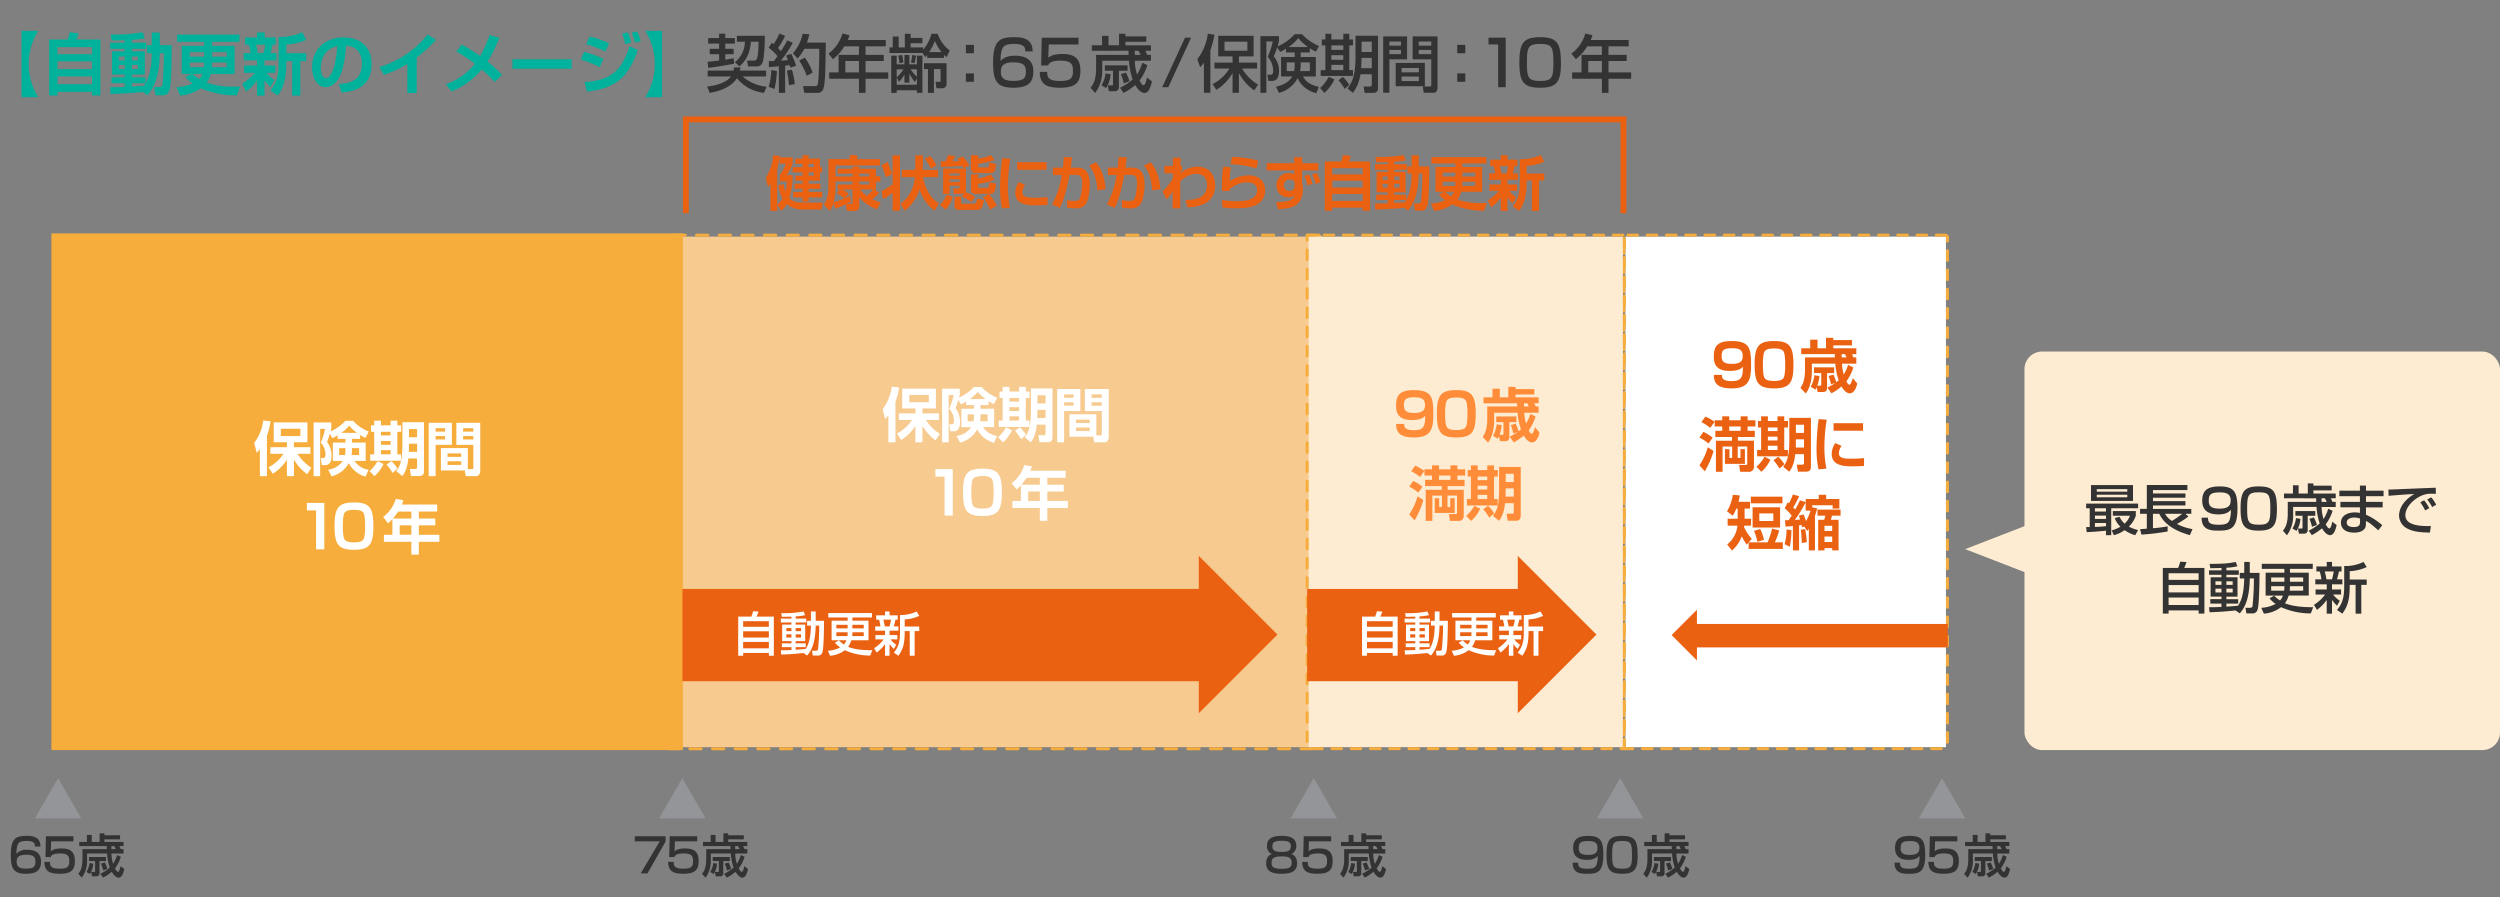 <svg xmlns="http://www.w3.org/2000/svg" viewBox="0 0 850 305"><rect x="0" y="0" width="850" height="305" fill="#808080" stroke="none"/><defs><style>.cls-2{fill:#00b19c}.cls-3{fill:#333}.cls-5{fill:#f6ad3c}.cls-6{fill:#fff}.cls-7{fill:#feecd2}.cls-8{fill:#eb6112}.cls-9{fill:#ff8c39}.cls-11{fill:#939598}</style></defs><path fill="none" d="M0 .234h850v305H0z" id="透明背景"/><g id="レイヤー_3" data-name="レイヤー 3"><path class="cls-2" d="M7.317 33.048V10.492h5.694a21.232 21.232 0 000 22.556zM31.281 32.458v-1.226H19.55v1.226h-2.836V13.442h6.262a23.028 23.028 0 00.772-2.5l2.995.386c-.227.658-.567 1.588-.818 2.11h8.216v19.02zM19.55 16.029v2.405h11.731v-2.405zm0 4.833v2.632h11.731v-2.632zm0 5.106v2.654h11.731v-2.654zM48.689 31.278c-3.993.408-5.9.476-11.075.7l-.2-2.336c1.225 0 2.268 0 4.969-.114v-1.246H37.91v-2.019h4.47v-.931h-4.312v-7.874h4.312v-.84h-4.925v-2.109h4.925v-.84c-2.291.09-3.54.09-4.424.068l-.3-2.019a53.182 53.182 0 0010.823-.75l.772 2.043a29.012 29.012 0 01-4.4.545v.953h4.9v2.109h-4.9v.84h4.4v7.874h-4.4v.931h4.63v2.019h-4.63v1.112c.591-.045 3.5-.227 4.153-.294.771-1.226 2.587-4.039 2.587-11.006H49.96v-2.746h1.633v-4.289h2.724v4.289h4.062c0 1.339 0 12.866-.727 15.113-.522 1.679-1.294 1.929-2.563 1.929h-2.224l-.454-2.815h1.747c.794 0 .931-.294 1.021-.657.363-1.5.522-8.85.543-10.824h-1.405c0 7.534-1.953 11.732-4.176 14.318zm-8.282-12.05v1.339h1.973v-1.339zm0 2.883v1.383h1.973v-1.383zm4.446-2.883v1.339h2.065v-1.339zm0 2.883v1.383h2.065v-1.383zM65.075 25.129h-3.291v-9.554h7.624v-1.339h-9.189v-2.474h21.194v2.474h-9.281v1.339h7.647v9.554h-8.1a8.933 8.933 0 01-1.43 2.994 29.01 29.01 0 009.531 1.339c.772 0 1.271 0 1.816-.022l-1.066 2.972a30.15 30.15 0 01-12.3-2.4 14.168 14.168 0 01-6.991 2.5l-1.2-2.859a16.921 16.921 0 005.468-1.272 13.765 13.765 0 01-2.451-2.2zm-.545-7.4v1.522h4.878V17.73zm0 3.541v1.566h4.834c.044-.636.044-.931.044-1.566zm1 3.858a12.655 12.655 0 002.246 1.747 6.046 6.046 0 001.067-1.747zm11.55-2.292v-1.565h-4.948c0 .589 0 .907-.046 1.566zm0-3.585V17.73h-4.948v1.522zM82.368 28.441a18.387 18.387 0 004.267-3.676H83v-2.473h4.38v-1.771h-4.489v-2.473h2.314a17.081 17.081 0 00-.591-2.836h-1.293v-2.474h4.062v-1.7h2.61v1.7h3.767v2.474h-1.067c-.34 1.52-.408 1.816-.7 2.836h2v2.473h-4.045v1.771h3.675v2.473h-3a11.4 11.4 0 002.678 2.451l-1.339 2.429a11.94 11.94 0 01-2.019-2.384V32.5h-2.56v-5.147a15.4 15.4 0 01-3.72 3.788zm4.675-13.229a23.186 23.186 0 01.613 2.836h1.928a19.609 19.609 0 00.591-2.836zm17.064-1.634a19.006 19.006 0 01-6.74 1.544v2.972h6.74v2.678h-2V32.5h-2.765V20.772h-1.975v.748c0 6.853-1.883 9.531-2.905 10.984l-2.518-1.725c1.543-1.974 2.769-4.222 2.769-9.213v-8.987a19.243 19.243 0 008.079-1.611zM115.207 28.533c4.062-.183 7.85-1.339 7.85-6.9 0-2.564-.931-5.763-5.355-6.1-.227 2.723-.657 7.874-2.541 11.051-.386.658-1.838 3.04-4.447 3.04-3.064 0-4.607-3.426-4.607-6.716 0-5.945 4.311-10.189 10.711-10.189 5.877 0 9.508 3.381 9.508 9.076 0 6.717-4.22 9.236-10.166 9.645zm-6.128-5.379c0 2.86 1.271 3.381 1.815 3.381 1.679 0 3.268-3.79 3.791-10.87-4.313.977-5.606 4.426-5.606 7.489zM141.689 31.618h-3.2v-9.871a34.114 34.114 0 01-7.986 3.676l-1.476-2.632a33.57 33.57 0 0016.406-11.073l2.814 1.838a51.137 51.137 0 01-6.559 5.99zM168.152 27.874a43.26 43.26 0 00-4.334-4.243 27.281 27.281 0 01-10.3 7.488l-1.884-2.5a21.673 21.673 0 009.826-6.921 56.95 56.95 0 00-6.33-4.22l1.928-2.337c1.747 1.02 3.949 2.314 6.195 3.9a38.925 38.925 0 003.177-7.126l3.336.931a44.7 44.7 0 01-4 8.079 43.049 43.049 0 014.926 4.514zM194.34 20.159v3.221h-20.1v-3.221zM203.9 22.859a35.489 35.489 0 00-6.422-2.61l1.113-2.632a29.852 29.852 0 016.558 2.429zm-5.151 5.061c7.964-.7 12.253-2.678 15.295-12.255l2.835 1.363c-3.267 9.326-7.509 12.957-17.313 14.137zm7.08-10.393a33.343 33.343 0 00-6.557-2.475l1.2-2.632a33.432 33.432 0 016.625 2.316zm6.74-2.542a23.348 23.348 0 00-1-3.631l1.928-.34a17.4 17.4 0 011.088 3.539zm3.313-.5a20.666 20.666 0 00-1.112-3.38l1.882-.386a18.028 18.028 0 011.158 3.313zM225.094 10.492v22.556h-5.7a21.215 21.215 0 000-22.556z"/><path class="cls-3" d="M251.72 22.925a6.317 6.317 0 01-.128 1.09h8.889V26h-8.013a14.576 14.576 0 008.184 3.483l-.877 2.094a13.781 13.781 0 01-9.209-4.979c-1.5 2.394-4.786 4.274-9.273 4.979l-.855-2.137c2.115-.234 6.367-1.046 8.1-3.44h-7.927v-1.985h8.8a9.864 9.864 0 00.148-1.09zM240.587 21c1.3-.129 2.628-.256 3.911-.448v-2.114h-3.2V16.6h3.2v-1.773h-3.718v-1.88h3.72v-1.5h2.093v1.5h3.27v1.88h-3.27V16.6h2.842v1.838h-2.842v1.838c1.2-.172 2.032-.343 2.842-.491l.193 1.859c-2.628.533-6.261 1.154-8.846 1.431zm9.957-8.825h9.488a54.94 54.94 0 01-.491 8.013c-.257 1.218-.6 2.394-2.309 2.394h-2.863l-.383-1.988h2.285a1.006 1.006 0 001.068-.64c.236-.556.557-2.223.577-5.77h-2.606c-.341 4.231-1.752 6.517-3.911 8.4l-1.538-1.432a9.109 9.109 0 003.418-6.966h-2.735zM261.413 20.789c.64-.023 1.133-.023 1.752-.043.257-.364.6-.813 1.175-1.666a19.389 19.389 0 00-2.991-2.886l1.09-1.645c.192.128.383.3.6.449a24.789 24.789 0 001.988-3.591l1.9.792a23.911 23.911 0 01-2.414 4.123c.148.15.534.556.983 1.047a29.739 29.739 0 002.157-3.653l1.9.833a42.453 42.453 0 01-4.038 6.069c.79-.043 1.6-.107 2.372-.171a11.454 11.454 0 00-.62-1.56l1.752-.6a33.485 33.485 0 011.688 4.06l-1.988.663c-.085-.342-.128-.47-.255-.876-.471.064-1 .128-1.518.192v9.252h-2.136v-9.037c-.47.043-2.864.234-3.4.277zm2.735 3.333a32.271 32.271 0 01-.812 6.133l-1.987-.726a22 22 0 00.876-5.707zm5.107-.427a27.024 27.024 0 01.983 4.914l-1.987.321a41.638 41.638 0 00-.706-4.915zm5.918-12.031a22.1 22.1 0 01-.811 2.821h6.431c-.17 10.043-.234 13.59-.791 15.47a1.978 1.978 0 01-1.859 1.624h-4.679l-.426-2.286h3.862c.834 0 1.046-.192 1.2-1 .363-2.009.47-9.68.449-11.71h-5.086a13 13 0 01-2.307 3.311l-1.582-1.773a14.29 14.29 0 003.312-6.644zm-1.538 7.928a18.383 18.383 0 012.65 5.106l-1.985 1.049a24.767 24.767 0 00-2.585-5.172zM287.089 15.746a16.118 16.118 0 01-3.89 4.38l-1.516-1.9a12.789 12.789 0 004.744-6.837l2.435.6a15.55 15.55 0 01-.619 1.6h12.927v2.159h-6.88v2.906h6.195v2.094h-6.195v3.868H302v2.157h-7.71v4.808h-2.245v-4.81h-10.106v-2.157h3.184v-5.962h6.922v-2.906zm.321 5v3.868h4.635v-3.868zM313.66 18.031h-11.24v-1.923h1.111v-3.695h2.01v3.7h2.094v-4.62h1.987V12.9h4v1.8h-4v1.409h4.252v.77a13.011 13.011 0 002.8-5.385h2.116a12.509 12.509 0 004.124 5.684l-1.09 2.244a8.855 8.855 0 01-.876-.769V19.7h-5.706v-1.027c-.235.277-.321.384-.663.748zm-6.154 3.848V18.7h1.667v3.184h2.563V18.93h1.881v12.649h-1.881V30.7h-6.858v.876h-1.859V18.93h1.859v2.949zm-2.628 1.688V26.3a12.551 12.551 0 002.308-2.735zm4.3 4.508h-1.667v-2.8a8.835 8.835 0 01-1.859 2.542l-.769-1.5v2.5h6.858v-2.153l-.7 1.24a19.694 19.694 0 01-1.859-2.863zm-2.459-9.38a19.775 19.775 0 01.428 2.542l-1.345.257a12.944 12.944 0 00-.407-2.564zm2.908 4.872a13.019 13.019 0 002.114 2.521v-2.521zm1.816-4.637a26.014 26.014 0 01-.492 2.564l-1.2-.278c.235-1.153.279-1.326.449-2.521zm10.385 2.564v6.731c0 1.6-.876 1.795-1.668 1.795h-1.773l-.3-2.2h1.2c.279 0 .514 0 .514-.362v-3.977h-2.266v8.1H315.5v-8.1h-1.348v-1.987zm-1.709-3.8a15.07 15.07 0 01-2.245-3.782 20.863 20.863 0 01-1.944 3.782zM331.132 15.255v2.862H328.4v-2.862zm0 9.7v2.863H328.4v-2.863zM348.563 17.476c.02-1.047.041-2.542-3.784-2.542-2.926 0-3.673.769-4.08 1.859a10.719 10.719 0 00-.47 3.953c1.153-1.475 3.162-1.8 4.871-1.8 2.885 0 6.239.856 6.239 5.3 0 4-2.007 5.577-6.794 5.577-5.641 0-6.9-2.264-6.9-8.59 0-7.842 2.671-8.59 7.181-8.59 1.943 0 6.3 0 6.26 4.829zm-8.271 6.988c0 2.756 2.223 3.035 4.318 3.035 3.653 0 4.187-1.09 4.187-3.227 0-1.859-.683-3.078-4.145-3.078-3.805 0-4.36 1.432-4.36 3.27zM366.676 12.818v2.307h-10.109l-.148 4.531c.534-.449 1.559-1.3 4.765-1.3 3.376 0 6.154.919 6.154 5.6 0 3.974-1.41 5.876-6.924 5.876-4.872 0-6.817-1.3-6.9-5.406h2.543c.021 1.581.021 3.1 4.274 3.1 3.247 0 4.465-.62 4.465-3.227 0-1.987-.128-3.675-4.124-3.675-3.462 0-4.018.9-4.316 1.645h-2.372l.214-9.445zM371.218 17.262V15.4h3.482v-3.2h2.2v3.2h3.569v-3.93h2.18v.9h7.094v1.839h-7.094v1.2h8.675v1.859h-1.9c.214.471.47 1 .641 1.39h1.261v1.987h-5.47a14.81 14.81 0 00.748 4.68 15.953 15.953 0 001.794-4l1.71.833a17.875 17.875 0 01-2.671 5.236c.4.726.919 1.58 1.368 1.58.641 0 1.024-1.794 1.153-2.628l1.709 1.346c-.362 1.475-.939 3.911-2.607 3.911-.321 0-1.6-.15-3.077-2.671a20.91 20.91 0 01-3.952 2.649l-1.218-1.73a19.706 19.706 0 004.273-2.821 24.28 24.28 0 01-1.239-6.389h-9.082v3.226a12.551 12.551 0 01-2.414 7.757l-1.561-1.773c.621-.77 1.882-2.35 1.882-6.518v-4.681h11.068c-.021-.214-.043-1.176-.064-1.39zm6.389 7.971a9.947 9.947 0 01-1.516 4.7l-1.6-.919a9.81 9.81 0 001.389-4.039zm5.769-3.013v1.838h-2.949V29.4a1.374 1.374 0 01-1.559 1.6h-1.859l-.363-1.988h1.346c.384 0 .427-.128.427-.342v-4.612h-2.778V22.22zm-.555 2.478a15.151 15.151 0 011.2 2.928l-1.943.727a12.8 12.8 0 00-1-3.12zm3.014-6.046h2.007a43.085 43.085 0 01-.726-1.39h-1.3c-.003.471-.003 1.069.019 1.39zM404.97 12.818l-7.757 16.838h-2.073l7.76-16.838zM409.325 21.3a12.035 12.035 0 01-1.261 1.538l-.983-2.713a17.644 17.644 0 003.568-8.676l2.266.342a29.872 29.872 0 01-1.39 5.279v14.488h-2.2zm2.948 7.286A14.176 14.176 0 00418 23.31h-5.084v-2.03h6.153v-2.094H414.2v-7.009h12.031v7.009h-5v2.094h6.169v2.03h-5.084a15.541 15.541 0 005.426 5.449l-1.3 1.987a16.946 16.946 0 01-5.214-5.919v6.731h-2.159v-6.731a16.249 16.249 0 01-5.512 5.726zm4.06-14.422v3.076h7.778v-3.075zM437.234 16.558a11.883 11.883 0 01-1.966 1.089l-1.025-1.516a24.443 24.443 0 01-1.176 3.012 7.479 7.479 0 011.8 4.915c0 3.462-1.774 3.462-2.564 3.462h-1.069l-.3-2.116h1.006c.511 0 .938-.107.938-1.325a7.152 7.152 0 00-1.859-4.786 26.942 26.942 0 001.731-5.192h-2.179v17.478h-2.03v-19.3h6.3V14.1c-.148.533-.192.769-.49 1.687a17.1 17.1 0 005.853-4.167h2.48a16.909 16.909 0 005.791 4.039l-1.09 1.945c-.6-.321-.941-.514-2.052-1.2v1.436h-3.1v1.538h5.149V26H443c1 1.667 2.157 2.778 5.427 3.547l-.9 2.137c-4.85-1.3-6.174-4.744-6.324-5.149a9.853 9.853 0 01-6.369 5.042l-1-2.094c.962-.213 4.125-.939 5.491-3.483h-3.759v-6.622h4.634V17.84h-2.969zm2.969 4.658h-2.712v2.949h2.5a9.085 9.085 0 00.213-2.223zm4.51-5.216a17.86 17.86 0 01-3.292-3.034A14.725 14.725 0 01438.089 16zm-2.478 6.154a9.279 9.279 0 01-.214 2.009h3.332v-2.947h-3.118zM453.712 26.985a14.313 14.313 0 01-3.4 4.594l-1.475-1.645a14.533 14.533 0 002.927-3.8zm-3.076-15.492h2.029v1.923h4.061v-1.923h2.029v1.923h1.262v2.03h-1.262v8.4h1.262v1.964h-10.985v-1.966h1.6v-8.4h-1.218v-2.03h1.218zm2.029 3.953v1.518h4.061v-1.518zm0 3.313v1.581h4.061v-1.581zm0 3.29v1.8h4.061v-1.8zm3.889 4.1a11.207 11.207 0 012.2 2.714l-1.554 1.371a21.229 21.229 0 00-2.116-2.949zm9.851-.9h-3.846a14.116 14.116 0 01-2.542 6.324l-1.859-1.452c1.516-2.137 2.713-4.168 2.713-11.027v-6.938h7.65V29.87c0 1.709-1.154 1.709-1.816 1.709h-2.735l-.342-2.157h2.094c.49 0 .683-.171.683-.642zm-3.461-5.577l-.15 3.525h3.611v-3.519zm0-5.513v3.531h3.461v-3.525zM470.282 12.369h8.118v7.8h-6v11.367h-2.116zm2.116 1.753v1.41h3.93v-1.41zm0 2.863V18.4h3.93v-1.41zm12.051 4.4v7.928h-9.914v-7.926zm-7.907 1.73v1.474h5.877v-1.472zm0 2.907v1.539h5.877v-1.537zm10.087-5.855h-6.324v-7.8h8.461v17.16c0 .6 0 2.007-1.432 2.007h-3.27l-.341-2.137h2.414c.256 0 .492-.084.492-.512zm-4.251-6.047v1.41h4.251v-1.41zm0 2.863V18.4h4.251v-1.41zM498.2 15.255v2.862h-2.735v-2.862zm0 9.7v2.863h-2.735v-2.863zM511.937 12.818v16.838h-2.566V15.125H506.1v-2.307zM530.713 21.472c0 6.154-1.218 8.355-7.051 8.355-5.728 0-7.073-1.987-7.073-8.59 0-6.56 1.324-8.59 7.073-8.59 5.838 0 7.051 2.094 7.051 8.825zm-11.56-.192c0 5.32.491 6.24 4.658 6.24 3.846 0 4.339-1.111 4.339-6.155 0-5.6-.578-6.41-4.51-6.41-3.975 0-4.487.945-4.487 6.325zM539.679 15.746a16.117 16.117 0 01-3.888 4.38l-1.517-1.9a12.771 12.771 0 004.743-6.837l2.435.6a15.09 15.09 0 01-.618 1.6h12.928v2.159h-6.881v2.906h6.2v2.094h-6.2v3.868h7.719v2.157h-7.714v4.808h-2.244v-4.81H534.53v-2.157h3.183v-5.962h6.924v-2.906zm.321 5v3.868h4.637v-3.868z"/><path fill="#f7ca8f" d="M228.245 80.443h220.211v173.599H228.245z"/><path class="cls-5" d="M448.457 79.443h-3.848a.5.5 0 000 1h3.848v2.726a.5.5 0 001 0v-2.726a.5.5 0 00-.5-.5.5.5 0 00-.5-.5zm-7.695 0h-3.848a.5.5 0 000 1h3.848a.5.5 0 100-1zm-7.695 0h-3.848a.5.5 0 000 1h3.848a.5.5 0 000-1zm-7.695 0h-3.848a.5.5 0 000 1h3.848a.5.5 0 000-1zm-7.695 0h-3.848a.5.5 0 000 1h3.848a.5.5 0 000-1zm-7.695 0h-3.848a.5.5 0 000 1h3.848a.5.5 0 000-1zm-7.7 0h-3.847a.5.5 0 000 1h3.847a.5.5 0 000-1zm-7.694 0h-3.848a.5.5 0 000 1h3.848a.5.5 0 000-1zm-7.7 0h-3.847a.5.5 0 000 1h3.859a.5.5 0 000-1zm-7.695 0h-3.847a.5.5 0 000 1h3.854a.5.5 0 000-1zm-7.694 0h-3.848a.5.5 0 000 1h3.848a.5.5 0 000-1zm-7.7 0h-3.847a.5.5 0 000 1h3.847a.5.5 0 000-1zm-7.694 0h-3.848a.5.5 0 000 1h3.848a.5.5 0 000-1zm-7.7 0h-3.847a.5.5 0 000 1h3.847a.5.5 0 000-1zm-7.695 0h-3.847a.5.5 0 000 1h3.847a.5.5 0 000-1zm-7.695 0h-3.847a.5.5 0 000 1h3.847a.5.5 0 000-1zm-7.695 0h-3.847a.5.5 0 000 1h3.847a.5.5 0 000-1zm-7.695 0h-3.847a.5.5 0 000 1h3.847a.5.5 0 000-1zm-7.695 0h-3.83a.5.5 0 000 1h3.848a.5.5 0 000-1zm-7.7 0h-3.83a.5.5 0 000 1h3.847a.5.5 0 000-1zm-7.695 0h-3.848a.5.5 0 000 1h3.848a.5.5 0 000-1zm-7.695 0h-3.848a.5.5 0 000 1h3.848a.5.5 0 000-1zm-7.695 0h-3.848a.5.5 0 000 1h3.848a.5.5 0 000-1zm-7.695 0h-3.848a.5.5 0 000 1h3.848a.5.5 0 000-1zm-7.695 0h-3.848a.5.5 0 000 1h3.848a.5.5 0 000-1zm-7.695 0h-3.848a.5.5 0 000 1h3.848a.5.5 0 000-1zm-7.7 0h-3.848a.5.5 0 000 1h3.848a.5.5 0 000-1zm-7.695 0h-3.848a.5.5 0 000 1h3.848a.5.5 0 000-1zm-7.7 0h-3.847a.5.5 0 000 1H233a.5.5 0 000-1zm-5.25 3.445a.5.5 0 00-.5.5v3.848a.5.5 0 001 0v-3.848a.5.5 0 00-.5-.5zm0 7.695a.5.5 0 00-.5.5v3.848a.5.5 0 001 0v-3.848a.5.5 0 00-.5-.5zm0 7.7a.5.5 0 00-.5.5v3.848a.5.5 0 001 0v-3.853a.5.5 0 00-.5-.5zm0 7.695a.5.5 0 00-.5.5v3.848a.5.5 0 101 0v-3.848a.5.5 0 00-.5-.5zm0 7.7a.5.5 0 00-.5.5v3.848a.5.5 0 101 0v-3.848a.5.5 0 00-.5-.5zm0 7.7a.5.5 0 00-.5.5v3.847a.5.5 0 101 0v-3.847a.5.5 0 00-.5-.5zm0 7.694a.5.5 0 00-.5.5v3.848a.5.5 0 001 0v-3.848a.5.5 0 00-.5-.5zm0 7.695a.5.5 0 00-.5.5v3.833a.5.5 0 001 0v-3.848a.5.5 0 00-.5-.5zm0 7.7a.5.5 0 00-.5.5v3.833a.5.5 0 001 0v-3.848a.5.5 0 00-.5-.5zm0 7.7a.5.5 0 00-.5.5v3.847a.5.5 0 001 0v-3.847a.5.5 0 00-.5-.5zm0 7.695a.5.5 0 00-.5.5v3.847a.5.5 0 101 0v-3.847a.5.5 0 00-.5-.5zm0 7.695a.5.5 0 00-.5.5v3.847a.5.5 0 001 0v-3.847a.5.5 0 00-.5-.5zm0 7.7a.5.5 0 00-.5.5v3.847a.5.5 0 101 0v-3.847a.5.5 0 00-.5-.5zm0 7.695a.5.5 0 00-.5.5v3.847a.5.5 0 001 0v-3.847a.5.5 0 00-.5-.5zm0 7.695a.5.5 0 00-.5.5v3.847a.5.5 0 001 0v-3.847a.5.5 0 00-.5-.5zm0 7.695a.5.5 0 00-.5.5v3.847a.5.5 0 001 0v-3.847a.5.5 0 00-.5-.5zm0 7.695a.5.5 0 00-.5.5v3.847a.5.5 0 001 0v-3.847a.5.5 0 00-.5-.5zm0 7.7a.5.5 0 00-.5.5v3.848a.5.5 0 101 0V214.2a.5.5 0 00-.5-.5zm0 7.695a.5.5 0 00-.5.5v3.848a.5.5 0 001 0v-3.88a.5.5 0 00-.5-.5zm0 7.695a.5.5 0 00-.5.5v3.848a.5.5 0 001 0v-3.848a.5.5 0 00-.5-.5zm0 7.695a.5.5 0 00-.5.5v3.848a.5.5 0 001 0v-3.848a.5.5 0 00-.5-.5zm0 7.7a.5.5 0 00-.5.5v3.848a.5.5 0 001 0v-3.848a.5.5 0 00-.5-.5zm0 7.695a.5.5 0 00-.5.5v2.363h3.485a.5.5 0 000-1h-2.485v-1.363a.5.5 0 00-.5-.5zm10.68 1.863h-3.848a.5.5 0 000 1h3.848a.5.5 0 000-1zm7.695 0h-3.847a.5.5 0 000 1h3.847a.5.5 0 000-1zm7.695 0h-3.847a.5.5 0 000 1h3.847a.5.5 0 000-1zm7.695 0h-3.847a.5.5 0 000 1h3.847a.5.5 0 000-1zm7.695 0h-3.847a.5.5 0 000 1h3.847a.5.5 0 000-1zm7.695 0h-3.847a.5.5 0 000 1h3.877a.5.5 0 000-1zm7.7 0h-3.848a.5.5 0 000 1h3.878a.5.5 0 000-1zm7.694 0h-3.847a.5.5 0 000 1h3.847a.5.5 0 000-1zm7.7 0h-3.848a.5.5 0 000 1h3.848a.5.5 0 000-1zm7.694 0h-3.847a.5.5 0 000 1h3.847a.5.5 0 000-1zm7.7 0h-3.848a.5.5 0 000 1h3.848a.5.5 0 000-1zm7.7 0h-3.848a.5.5 0 000 1h3.848a.5.5 0 000-1zm7.695 0h-3.848a.5.5 0 000 1h3.848a.5.5 0 000-1zm7.695 0H334.6a.5.5 0 000 1h3.848a.5.5 0 000-1zm7.695 0h-3.848a.5.5 0 000 1h3.848a.5.5 0 000-1zm7.695 0H350a.5.5 0 000 1h3.848a.5.5 0 000-1zm7.695 0H357.7a.5.5 0 000 1h3.847a.5.5 0 000-1zm7.695 0h-3.848a.5.5 0 000 1h3.848a.5.5 0 000-1zm7.695 0h-3.847a.5.5 0 000 1h3.847a.5.5 0 000-1zm7.695 0h-3.847a.5.5 0 000 1h3.847a.5.5 0 000-1zm7.7 0h-3.848a.5.5 0 000 1h3.848a.5.5 0 000-1zm7.695 0h-3.847a.5.5 0 000 1h3.847a.5.5 0 000-1zm7.695 0h-3.848a.5.5 0 000 1h3.848a.5.5 0 000-1zm7.695 0h-3.847a.5.5 0 000 1h3.847a.5.5 0 000-1zm7.695 0h-3.847a.5.5 0 000 1h3.847a.5.5 0 000-1zm7.695 0h-3.847a.5.5 0 000 1h3.854a.5.5 0 000-1zm7.695 0h-3.847a.5.5 0 000 1h3.859a.5.5 0 000-1zm7.695 0h-3.847a.5.5 0 000 1h3.847a.5.5 0 000-1zm2.766-5.929a.5.5 0 00-.5.5v3.847a.5.5 0 101 0v-3.847a.5.5 0 00-.5-.5zm0-7.7a.5.5 0 00-.5.5v3.848a.5.5 0 001 0v-3.848a.5.5 0 00-.5-.5zm0-7.695a.5.5 0 00-.5.5v3.848a.5.5 0 101 0v-3.848a.5.5 0 00-.5-.5zm0-7.7a.5.5 0 00-.5.5v3.848a.5.5 0 001 0v-3.848a.5.5 0 00-.5-.5zm0-7.695a.5.5 0 00-.5.5v3.848a.5.5 0 001 0v-3.848a.5.5 0 00-.5-.5zm0-7.695a.5.5 0 00-.5.5v3.848a.5.5 0 001 0v-3.848a.5.5 0 00-.5-.5zm0-7.695a.5.5 0 00-.5.5v3.848a.5.5 0 001 0v-3.848a.5.5 0 00-.5-.5zm0-7.695a.5.5 0 00-.5.5v3.824a.5.5 0 101 0v-3.848a.5.5 0 00-.5-.5zm0-7.7a.5.5 0 00-.5.5v3.824a.5.5 0 001 0v-3.848a.5.5 0 00-.5-.5zm0-7.695a.5.5 0 00-.5.5v3.848a.5.5 0 101 0v-3.848a.5.5 0 00-.5-.5zm0-7.695a.5.5 0 00-.5.5v3.848a.5.5 0 001 0v-3.848a.5.5 0 00-.5-.5zm0-7.695a.5.5 0 00-.5.5v3.847a.5.5 0 001 0v-3.847a.5.5 0 00-.5-.5zm0-7.7a.5.5 0 00-.5.5v3.847a.5.5 0 101 0v-3.847a.5.5 0 00-.5-.5zm0-7.695a.5.5 0 00-.5.5v3.847a.5.5 0 001 0v-3.847a.5.5 0 00-.5-.5zm0-7.695a.5.5 0 00-.5.5v3.847a.5.5 0 101 0v-3.847a.5.5 0 00-.5-.5zm0-7.695a.5.5 0 00-.5.5v3.847a.5.5 0 001 0v-3.847a.5.5 0 00-.5-.5zm0-7.7a.5.5 0 00-.5.5v3.847a.5.5 0 101 0v-3.847a.5.5 0 00-.5-.5zm0-7.7a.5.5 0 00-.5.5v3.847a.5.5 0 001 0V117.8a.5.5 0 00-.5-.5zm0-7.695a.5.5 0 00-.5.5v3.847a.5.5 0 001 0V110.1a.5.5 0 00-.5-.5zm0-7.7a.5.5 0 00-.5.5v3.848a.5.5 0 101 0v-3.848a.5.5 0 00-.5-.5zm0-7.694a.5.5 0 00-.5.5v3.847a.5.5 0 001 0v-3.852a.5.5 0 00-.5-.5zm0-7.7a.5.5 0 00-.5.5v3.847a.5.5 0 101 0v-3.847a.5.5 0 00-.5-.5z"/><path class="cls-6" d="M552.63 80.443h108.995v173.599H552.63z"/><path class="cls-5" d="M661.625 79.443h-3.278a.5.5 0 000 1h3.278v1.527a.5.5 0 101 0v-1.527a.5.5 0 00-.5-.5.5.5 0 00-.5-.5zm-6.554 0h-3.277a.5.5 0 000 1h3.277a.5.5 0 000-1zm-6.555 0h-3.277a.5.5 0 000 1h3.277a.5.5 0 000-1zm-6.554 0h-3.277a.5.5 0 000 1h3.277a.5.5 0 000-1zm-6.554 0h-3.277a.5.5 0 000 1h3.277a.5.5 0 000-1zm-6.554 0h-3.278a.5.5 0 000 1h3.278a.5.5 0 000-1zm-6.554 0h-3.278a.5.5 0 000 1h3.278a.5.5 0 000-1zm-6.555 0h-3.276a.5.5 0 000 1h3.276a.5.5 0 000-1zm-6.554 0h-3.277a.5.5 0 000 1h3.277a.5.5 0 000-1zm-6.554 0h-3.277a.5.5 0 000 1h3.277a.5.5 0 000-1zm-6.554 0h-3.277a.5.5 0 000 1h3.277a.5.5 0 000-1zm-6.554 0h-3.277a.5.5 0 000 1h3.277a.5.5 0 000-1zm-6.555 0H579.7a.5.5 0 000 1h3.276a.5.5 0 000-1zm-6.554 0h-3.277a.5.5 0 000 1h3.277a.5.5 0 000-1zm-6.554 0h-3.277a.5.5 0 000 1h3.277a.5.5 0 000-1zm-6.554 0h-3.277a.5.5 0 000 1h3.277a.5.5 0 000-1zm-6.554 0h-3.277a.5.5 0 000 1h3.277a.5.5 0 000-1zm-4.628 2.927a.5.5 0 00-.5.5v3.277a.5.5 0 101 0V82.87a.5.5 0 00-.5-.5zm0 6.554a.5.5 0 00-.5.5V92.7a.5.5 0 101 0v-3.276a.5.5 0 00-.5-.5zm0 6.554a.5.5 0 00-.5.5v3.277a.5.5 0 001 0v-3.277a.5.5 0 00-.5-.5zm0 6.554a.5.5 0 00-.5.5v3.277a.5.5 0 001 0v-3.277a.5.5 0 00-.5-.5zm0 6.554a.5.5 0 00-.5.5v3.278a.5.5 0 101 0v-3.278a.5.5 0 00-.5-.5zm0 6.555a.5.5 0 00-.5.5v3.277a.5.5 0 001 0v-3.277a.5.5 0 00-.5-.5zm0 6.554a.5.5 0 00-.5.5v3.277a.5.5 0 001 0V122.2a.5.5 0 00-.5-.5zm0 6.554a.5.5 0 00-.5.5v3.277a.5.5 0 001 0v-3.277a.5.5 0 00-.5-.5zm0 6.554a.5.5 0 00-.5.5v3.277a.5.5 0 101 0v-3.28a.5.5 0 00-.5-.5zm0 6.554a.5.5 0 00-.5.5v3.278a.5.5 0 001 0v-3.278a.5.5 0 00-.5-.5zm0 6.555a.5.5 0 00-.5.5v3.277a.5.5 0 001 0v-3.277a.5.5 0 00-.5-.5zm0 6.554a.5.5 0 00-.5.5v3.277a.5.5 0 101 0v-3.277a.5.5 0 00-.5-.5zm0 6.554a.5.5 0 00-.5.5v3.28a.5.5 0 101 0v-3.28a.5.5 0 00-.5-.5zm0 6.554a.5.5 0 00-.5.5v3.277a.5.5 0 001 0v-3.277a.5.5 0 00-.5-.5zm0 6.554a.5.5 0 00-.5.5v3.278a.5.5 0 101 0v-3.278a.5.5 0 00-.5-.5zm0 6.555a.5.5 0 00-.5.5v3.277a.5.5 0 101 0v-3.277a.5.5 0 00-.5-.5zm0 6.554a.5.5 0 00-.5.5v3.277a.5.5 0 001 0v-3.277a.5.5 0 00-.5-.5zm0 6.554a.5.5 0 00-.5.5v3.277a.5.5 0 001 0v-3.277a.5.5 0 00-.5-.5zm0 6.554a.5.5 0 00-.5.5v3.277a.5.5 0 001 0v-3.277a.5.5 0 00-.5-.5zm0 6.554a.5.5 0 00-.5.5v3.278a.5.5 0 101 0V207.4a.5.5 0 00-.5-.5zm0 6.555a.5.5 0 00-.5.5v3.277a.5.5 0 001 0v-3.277a.5.5 0 00-.5-.5zm0 6.554a.5.5 0 00-.5.5v3.277a.5.5 0 001 0v-3.277a.5.5 0 00-.5-.5zm0 6.554a.5.5 0 00-.5.5v3.277a.5.5 0 101 0v-3.277a.5.5 0 00-.5-.5zm0 6.554a.5.5 0 00-.5.5v3.277a.5.5 0 101 0v-3.277a.5.5 0 00-.5-.5zm0 6.554a.5.5 0 00-.5.5v3.278a.5.5 0 001 0v-3.278a.5.5 0 00-.5-.5zm0 6.555a.5.5 0 00-.5.5V250a.5.5 0 101 0v-3.277a.5.5 0 00-.5-.5zm0 6.554a.5.5 0 00-.5.5v1.763h3.513a.5.5 0 000-1h-2.513v-.763a.5.5 0 00-.5-.5zm9.568 1.263h-3.277a.5.5 0 000 1h3.279a.5.5 0 000-1zm6.554 0h-3.277a.5.5 0 000 1h3.277a.5.5 0 000-1zm6.554 0h-3.277a.5.5 0 000 1h3.277a.5.5 0 000-1zm6.554 0h-3.277a.5.5 0 000 1h3.277a.5.5 0 000-1zm6.554 0h-3.276a.5.5 0 000 1h3.276a.5.5 0 000-1zm6.555 0h-3.277a.5.5 0 000 1h3.277a.5.5 0 000-1zm6.554 0h-3.277a.5.5 0 000 1h3.277a.5.5 0 000-1zm6.554 0H604.3a.5.5 0 000 1h3.277a.5.5 0 000-1zm6.554 0h-3.277a.5.5 0 000 1h3.277a.5.5 0 000-1zm6.554 0h-3.276a.5.5 0 000 1h3.276a.5.5 0 000-1zm6.555 0h-3.277a.5.5 0 000 1h3.277a.5.5 0 000-1zm6.554 0h-3.277a.5.5 0 000 1h3.277a.5.5 0 000-1zm6.554 0h-3.277a.5.5 0 000 1h3.277a.5.5 0 000-1zm6.554 0h-3.277a.5.5 0 000 1h3.275a.5.5 0 000-1zm6.554 0h-3.276a.5.5 0 000 1h3.276a.5.5 0 000-1zm6.555 0h-3.277a.5.5 0 000 1h3.277a.5.5 0 000-1zm2.114-5.44a.5.5 0 00-.5.5v3.277a.5.5 0 101 0V249.1a.5.5 0 00-.5-.5zm0-6.554a.5.5 0 00-.5.5v3.277a.5.5 0 101 0v-3.277a.5.5 0 00-.5-.5zm0-6.555a.5.5 0 00-.5.5v3.278a.5.5 0 001 0v-3.278a.5.5 0 00-.5-.5zm0-6.554a.5.5 0 00-.5.5v3.277a.5.5 0 001 0v-3.277a.5.5 0 00-.5-.5zm0-6.554a.5.5 0 00-.5.5v3.277a.5.5 0 101 0v-3.277a.5.5 0 00-.5-.5zm0-6.554a.5.5 0 00-.5.5v3.277a.5.5 0 001 0v-3.277a.5.5 0 00-.5-.5zm0-6.554a.5.5 0 00-.5.5v3.277a.5.5 0 001 0v-3.277a.5.5 0 00-.5-.5zm0-6.555a.5.5 0 00-.5.5v3.278a.5.5 0 001 0v-3.278a.5.5 0 00-.5-.5zm0-6.554a.5.5 0 00-.5.5v3.277a.5.5 0 001 0v-3.277a.5.5 0 00-.5-.5zm0-6.554a.5.5 0 00-.5.5v3.277a.5.5 0 001 0v-3.277a.5.5 0 00-.5-.5zm0-6.554a.5.5 0 00-.5.5v3.277a.5.5 0 001 0v-3.277a.5.5 0 00-.5-.5zm0-6.554a.5.5 0 00-.5.5v3.277a.5.5 0 101 0v-3.277a.5.5 0 00-.5-.5zm0-6.555a.5.5 0 00-.5.5v3.278a.5.5 0 101 0v-3.278a.5.5 0 00-.5-.5zm0-6.554a.5.5 0 00-.5.5v3.277a.5.5 0 001 0V163.9a.5.5 0 00-.5-.5zm0-6.554a.5.5 0 00-.5.5v3.277a.5.5 0 001 0v-3.277a.5.5 0 00-.5-.5zm0-6.554a.5.5 0 00-.5.5v3.277a.5.5 0 101 0v-3.277a.5.5 0 00-.5-.5zm0-6.554a.5.5 0 00-.5.5v3.277a.5.5 0 001 0v-3.277a.5.5 0 00-.5-.5zm0-6.555a.5.5 0 00-.5.5v3.278a.5.5 0 001 0v-3.278a.5.5 0 00-.5-.5zm0-6.554a.5.5 0 00-.5.5v3.274a.5.5 0 101 0v-3.277a.5.5 0 00-.5-.5zm0-6.554a.5.5 0 00-.5.5v3.277a.5.5 0 001 0v-3.277a.5.5 0 00-.5-.5zm0-6.554a.5.5 0 00-.5.5v3.282a.5.5 0 001 0v-3.277a.5.5 0 00-.5-.5zm0-6.554a.5.5 0 00-.5.5v3.277a.5.5 0 001 0v-3.277a.5.5 0 00-.5-.5zm0-6.555a.5.5 0 00-.5.5v3.278a.5.5 0 101 0v-3.278a.5.5 0 00-.5-.5zm0-6.554a.5.5 0 00-.5.5v3.277a.5.5 0 101 0v-3.277a.5.5 0 00-.5-.5zm0-6.554a.5.5 0 00-.5.5v3.277a.5.5 0 001 0V91.8a.5.5 0 00-.5-.5zm0-6.554a.5.5 0 00-.5.5v3.277a.5.5 0 001 0v-3.277a.5.5 0 00-.5-.5z"/><path class="cls-7" d="M444.918 80.443h106.87v173.599h-106.87z"/><path class="cls-5" d="M551.788 79.443h-3.277a.5.5 0 000 1h3.277a.5.5 0 000-1zm-6.554 0h-3.277a.5.5 0 000 1h3.277a.5.5 0 000-1zm-6.554 0h-3.28a.5.5 0 000 1h3.278a.5.5 0 000-1zm-6.555 0h-3.277a.5.5 0 000 1h3.277a.5.5 0 000-1zm-6.554 0h-3.277a.5.5 0 000 1h3.277a.5.5 0 000-1zm-6.554 0h-3.277a.5.5 0 000 1h3.277a.5.5 0 000-1zm-6.554 0h-3.278a.5.5 0 000 1h3.278a.5.5 0 000-1zm-6.554 0h-3.277a.5.5 0 000 1h3.277a.5.5 0 000-1zm-6.555 0h-3.277a.5.5 0 000 1h3.277a.5.5 0 100-1zm-6.554 0h-3.277a.5.5 0 000 1h3.277a.5.5 0 100-1zm-6.554 0h-3.277a.5.5 0 000 1h3.277a.5.5 0 000-1zm-6.554 0h-3.277a.5.5 0 000 1h3.277a.5.5 0 000-1zm-6.554 0h-3.277a.5.5 0 000 1h3.277a.5.5 0 100-1zm-6.555 0h-3.277a.5.5 0 000 1h3.277a.5.5 0 100-1zm-6.554 0h-3.277a.5.5 0 000 1h3.277a.5.5 0 000-1zm-6.554 0H450.2a.5.5 0 000 1h3.277a.5.5 0 000-1zm-6.554 0h-3v2.275a.5.5 0 001 0v-1.275h2a.5.5 0 100-1zm-2.5 5.052a.5.5 0 00-.5.5v3.277a.5.5 0 101 0V85a.5.5 0 00-.5-.5zm0 6.554a.5.5 0 00-.5.5v3.277a.5.5 0 101 0v-3.277a.5.5 0 00-.5-.5zm0 6.555a.5.5 0 00-.5.5v3.277a.5.5 0 001 0V98.1a.5.5 0 00-.5-.5zm0 6.554a.5.5 0 00-.5.5v3.277a.5.5 0 101 0v-3.277a.5.5 0 00-.5-.5zm0 6.554a.5.5 0 00-.5.5v3.277a.5.5 0 101 0v-3.277a.5.5 0 00-.5-.5zm0 6.554a.5.5 0 00-.5.5v3.277a.5.5 0 001 0v-3.277a.5.5 0 00-.5-.5zm0 6.554a.5.5 0 00-.5.5v3.28a.5.5 0 001 0v-3.28a.5.5 0 00-.5-.5zm0 6.555a.5.5 0 00-.5.5v3.277a.5.5 0 001 0v-3.277a.5.5 0 00-.5-.5zm0 6.554a.5.5 0 00-.5.5v3.277a.5.5 0 101 0v-3.277a.5.5 0 00-.5-.5zm0 6.554a.5.5 0 00-.5.5v3.277a.5.5 0 001 0v-3.277a.5.5 0 00-.5-.5zm0 6.554a.5.5 0 00-.5.5v3.277a.5.5 0 001 0v-3.277a.5.5 0 00-.5-.5zm0 6.554a.5.5 0 00-.5.5v3.277a.5.5 0 101 0v-3.277a.5.5 0 00-.5-.5zm0 6.555a.5.5 0 00-.5.5v3.277a.5.5 0 001 0v-3.277a.5.5 0 00-.5-.5zm0 6.554a.5.5 0 00-.5.5v3.277a.5.5 0 001 0V170.2a.5.5 0 00-.5-.5zm0 6.554a.5.5 0 00-.5.5v3.277a.5.5 0 101 0v-3.277a.5.5 0 00-.5-.5zm0 6.554a.5.5 0 00-.5.5v3.277a.5.5 0 101 0v-3.277a.5.5 0 00-.5-.5zm0 6.554a.5.5 0 00-.5.5v3.277a.5.5 0 001 0v-3.277a.5.5 0 00-.5-.5zm0 6.555a.5.5 0 00-.5.5v3.277a.5.5 0 001 0v-3.277a.5.5 0 00-.5-.5zm0 6.554a.5.5 0 00-.5.5v3.277a.5.5 0 001 0v-3.277a.5.5 0 00-.5-.5zm0 6.554a.5.5 0 00-.5.5v3.275a.5.5 0 101 0v-3.277a.5.5 0 00-.5-.5zm0 6.554a.5.5 0 00-.5.5v3.277a.5.5 0 001 0v-3.277a.5.5 0 00-.5-.5zm0 6.554a.5.5 0 00-.5.5v3.277a.5.5 0 001 0v-3.277a.5.5 0 00-.5-.5zm0 6.555a.5.5 0 00-.5.5v3.277a.5.5 0 101 0v-3.277a.5.5 0 00-.5-.5zm0 6.554a.5.5 0 00-.5.5v3.277a.5.5 0 001 0v-3.277a.5.5 0 00-.5-.5zm0 6.554a.5.5 0 00-.5.5v3.277a.5.5 0 001 0V242.3a.5.5 0 00-.5-.5zm0 6.554a.5.5 0 00-.5.5v3.277a.5.5 0 101 0v-3.277a.5.5 0 00-.5-.5zm5.139 5.692h-3.276a.5.5 0 000 1h3.276a.5.5 0 000-1zm6.555 0h-3.277a.5.5 0 000 1h3.277a.5.5 0 000-1zm6.554 0h-3.277a.5.5 0 000 1h3.277a.5.5 0 000-1zm6.554 0h-3.277a.5.5 0 000 1h3.277a.5.5 0 000-1zm6.554 0H472.5a.5.5 0 000 1h3.277a.5.5 0 000-1zm6.554 0h-3.276a.5.5 0 000 1h3.276a.5.5 0 000-1zm6.555 0h-3.277a.5.5 0 000 1h3.277a.5.5 0 000-1zm6.554 0h-3.28a.5.5 0 000 1h3.277a.5.5 0 000-1zm6.554 0h-3.277a.5.5 0 000 1h3.277a.5.5 0 000-1zm6.554 0h-3.277a.5.5 0 000 1h3.277a.5.5 0 000-1zm6.554 0h-3.276a.5.5 0 000 1h3.274a.5.5 0 000-1zm6.555 0h-3.277a.5.5 0 000 1h3.277a.5.5 0 000-1zm6.554 0h-3.277a.5.5 0 000 1h3.277a.5.5 0 000-1zm6.554 0h-3.277a.5.5 0 000 1h3.277a.5.5 0 000-1zm6.554 0h-3.277a.5.5 0 000 1h3.277a.5.5 0 000-1zm6.554 0h-3.276a.5.5 0 000 1h3.276a.5.5 0 000-1zm4.418-3.137a.5.5 0 00-.5.5v2.637h-.64a.5.5 0 000 1h1.64v-3.637a.5.5 0 00-.5-.5zm0-6.554a.5.5 0 00-.5.5v3.277a.5.5 0 001 0v-3.277a.5.5 0 00-.5-.5zm0-6.554a.5.5 0 00-.5.5v3.277a.5.5 0 101 0V238.3a.5.5 0 00-.5-.5zm0-6.555a.5.5 0 00-.5.5v3.278a.5.5 0 001 0v-3.278a.5.5 0 00-.5-.5zm0-6.554a.5.5 0 00-.5.5v3.277a.5.5 0 101 0v-3.277a.5.5 0 00-.5-.5zm0-6.554a.5.5 0 00-.5.5v3.277a.5.5 0 101 0v-3.277a.5.5 0 00-.5-.5zm0-6.554a.5.5 0 00-.5.5v3.277a.5.5 0 001 0v-3.277a.5.5 0 00-.5-.5zm0-6.554a.5.5 0 00-.5.5v3.274a.5.5 0 001 0v-3.277a.5.5 0 00-.5-.5zm0-6.555a.5.5 0 00-.5.5v3.278a.5.5 0 101 0v-3.278a.5.5 0 00-.5-.5zm0-6.554a.5.5 0 00-.5.5v3.277a.5.5 0 001 0v-3.277a.5.5 0 00-.5-.5zm0-6.554a.5.5 0 00-.5.5v3.277a.5.5 0 001 0v-3.277a.5.5 0 00-.5-.5zm0-6.554a.5.5 0 00-.5.5v3.277a.5.5 0 001 0v-3.277a.5.5 0 00-.5-.5zm0-6.554a.5.5 0 00-.5.5v3.277a.5.5 0 101 0v-3.277a.5.5 0 00-.5-.5zm0-6.555a.5.5 0 00-.5.5v3.278a.5.5 0 101 0V166.2a.5.5 0 00-.5-.5zm0-6.554a.5.5 0 00-.5.5v3.277a.5.5 0 001 0v-3.277a.5.5 0 00-.5-.5zm0-6.554a.5.5 0 00-.5.5v3.277a.5.5 0 101 0v-3.277a.5.5 0 00-.5-.5zm0-6.554a.5.5 0 00-.5.5v3.277a.5.5 0 101 0v-3.277a.5.5 0 00-.5-.5zm0-6.554a.5.5 0 00-.5.5v3.277a.5.5 0 001 0v-3.277a.5.5 0 00-.5-.5zm0-6.555a.5.5 0 00-.5.5v3.278a.5.5 0 001 0v-3.278a.5.5 0 00-.5-.5zm0-6.554a.5.5 0 00-.5.5v3.277a.5.5 0 101 0v-3.277a.5.5 0 00-.5-.5zm0-6.554a.5.5 0 00-.5.5v3.279a.5.5 0 001 0v-3.277a.5.5 0 00-.5-.5zm0-6.554a.5.5 0 00-.5.5v3.277a.5.5 0 001 0v-3.277a.5.5 0 00-.5-.5zm0-6.554a.5.5 0 00-.5.5v3.277a.5.5 0 101 0v-3.277a.5.5 0 00-.5-.5zm0-6.554a.5.5 0 00-.5.5v3.277a.5.5 0 101 0v-3.277a.5.5 0 00-.5-.5zm0-6.555a.5.5 0 00-.5.5v3.278a.5.5 0 101 0V94.1a.5.5 0 00-.5-.5zm0-6.554a.5.5 0 00-.5.5v3.277a.5.5 0 001 0V87.55a.5.5 0 00-.5-.5zm0-6.554a.5.5 0 00-.5.5v3.277a.5.5 0 101 0V81a.5.5 0 00-.5-.5zM17.482 79.359h214.706v175.669H17.482z"/><rect class="cls-7" x="688.324" y="119.524" width="161.676" height="135.505" rx="5.987"/><path class="cls-7" d="M668.166 186.704l20.995 8.136v-16.271l-20.995 8.135z"/><path class="cls-3" d="M709.288 179.2h1.212v-6.4h-1.215v-1.571h17.675v1.571h-9.144v9.162h-1.777v-1.533c-1.1.131-4.1.412-6.563.5zm1.645-14.267h14.287v5.385h-14.287zm1.348 7.873v1.121h3.758V172.8zm0 2.5v1.123h3.758v-1.123zm3.758 2.506h-3.758v1.347c1.122-.038 1.906-.076 3.758-.262zm-3.139-11.518v.878h10.38v-.878zm0 1.907v.879h10.38v-.88zm7.762 7.517a7.007 7.007 0 001.7 2.319 7.115 7.115 0 001.833-2.692h-5.834v-1.571h7.815v1.608a9.288 9.288 0 01-2.374 3.666 12.714 12.714 0 003.161 1.177l-.991 1.739a12.055 12.055 0 01-3.61-1.7 11.294 11.294 0 01-3.665 1.7l-.71-1.645a12.061 12.061 0 002.954-1.235 8.134 8.134 0 01-1.945-2.936zM727.618 179.926c.149-.019 1.963-.15 2.3-.188v-5.047h-2.3v-1.665h2.3v-8.135h13.8v1.721h-11.707v1.159h11.035v1.459h-11.035v1.159h11.035v1.458h-11.035v1.179h13.034v1.665h-2l1.027.9a26.879 26.879 0 01-3.908 2.543 17 17 0 005.292 1.757l-.9 2.058c-2.973-.843-8.246-2.674-10.4-7.255h-2.151v4.9a37.974 37.974 0 004.993-.655v1.758a76.5 76.5 0 01-8.919 1.066zm8.508-5.235a6.255 6.255 0 002.357 2.411 30.339 30.339 0 003.458-2.411zM750.737 176c0 1.345.15 2.411 3.516 2.411 2.3 0 3.329-.336 3.795-1.627a9.374 9.374 0 00.431-3.46c-.9 1.141-2.3 1.571-4.263 1.571-3.217 0-5.46-1.215-5.46-4.675 0-3.664 2.039-4.843 5.946-4.843 4.9 0 6.04 1.945 6.04 7.481 0 7.1-2.45 7.554-6.526 7.554-2.562 0-5.7-.187-5.666-4.412zm7.687-5.948c0-2.356-1.889-2.636-3.76-2.636-3.215 0-3.684.935-3.684 2.842 0 1.927.972 2.674 3.7 2.674 3.5 0 3.744-1.551 3.744-2.88zM774.151 173.1c0 5.386-1.065 7.312-6.17 7.312-5.011 0-6.188-1.739-6.188-7.517 0-5.741 1.157-7.518 6.188-7.518 5.105 0 6.17 1.833 6.17 7.723zm-10.116-.168c0 4.657.43 5.461 4.078 5.461 3.366 0 3.8-.972 3.8-5.385 0-4.9-.506-5.61-3.946-5.61-3.482.002-3.932.822-3.932 5.534zM776.555 169.417v-1.627h3.045v-2.8h1.927v2.8h3.124v-3.441h1.906v.786h6.208v1.607h-6.205v1.048h7.593v1.627h-1.664c.186.411.411.879.561 1.215h1.1v1.739h-4.788a12.966 12.966 0 00.655 4.095 13.95 13.95 0 001.571-3.5l1.5.729a15.651 15.651 0 01-2.336 4.582c.355.635.8 1.383 1.2 1.383.56 0 .9-1.571 1.009-2.3l1.5 1.178c-.318 1.29-.824 3.422-2.281 3.422-.282 0-1.4-.13-2.693-2.338a18.3 18.3 0 01-3.46 2.32l-1.066-1.515a17.272 17.272 0 003.741-2.468 21.259 21.259 0 01-1.085-5.592h-7.947v2.833a10.984 10.984 0 01-2.115 6.788l-1.363-1.552c.542-.673 1.645-2.057 1.645-5.7v-4.095h9.686c-.018-.186-.038-1.028-.056-1.215zm5.593 6.975a8.708 8.708 0 01-1.328 4.113l-1.4-.8a8.588 8.588 0 001.216-3.534zm5.048-2.637v1.608h-2.581v4.675a1.2 1.2 0 01-1.364 1.4h-1.627l-.318-1.739h1.179c.336 0 .372-.112.372-.3v-4.039h-2.43v-1.608zm-.486 2.169a13.436 13.436 0 011.047 2.562l-1.7.636a11.156 11.156 0 00-.878-2.73zm2.637-5.292h1.758a36.506 36.506 0 01-.637-1.215h-1.139c0 .411 0 .935.018 1.215zM802.372 166.818V165.1h2.057v1.721h5.984v1.889h-5.984v1.925h5.671v1.87h-5.666v2.5a21.224 21.224 0 015.535 3.573L808.6 180.3c-2.413-2.113-2.806-2.449-4.171-3.179v.374c0 1.328-.112 1.757-.41 2.187-.936 1.365-2.881 1.4-3.61 1.4-3.759 0-4.489-2.057-4.489-3.366 0-2.618 2.6-3.5 4.713-3.5a7.818 7.818 0 011.739.186V172.5h-6.638v-1.87h6.638v-1.925h-6.994v-1.889zm.038 9.5a5.607 5.607 0 00-1.909-.354c-1.065 0-2.617.354-2.617 1.7 0 1.253 1.29 1.533 2.413 1.533 2.113 0 2.113-1.065 2.113-1.832zM828.186 167.939a15.28 15.28 0 00-1.627-.074 7.972 7.972 0 00-3.7.878c-2.654 1.329-5.03 3.89-5.03 6.414 0 2.842 3.273 3.853 8.659 3.685l-.3 2.225c-4.021-.02-6.022-.486-7.723-1.365a5.094 5.094 0 01-2.788-4.376c0-1.926.992-4.844 5.163-7.387a342.33 342.33 0 00-8.714.636l-.076-2.131c1.291 0 2.694-.075 3.983-.131 1.609-.075 10.191-.412 12.118-.486zm-3.626 5.611a18.8 18.8 0 00-1.664-2.768l1.309-.692a13.865 13.865 0 011.739 2.692zm2.393-1.141a21.848 21.848 0 00-1.7-2.6l1.385-.711a13.314 13.314 0 011.663 2.506zM735.359 193.105h5.2a15.481 15.481 0 00.729-2.15l2.133.149a19.489 19.489 0 01-.785 2h6.864v15.522h-1.963v-1.1h-10.21v1.1h-1.964zm12.174 1.815h-10.21v2.225h10.21zm0 4h-10.21v2.487h10.21zm-10.21 4.245v2.543h10.21v-2.543zM760.043 207.542c-3.4.411-6.451.542-8.788.635l-.187-1.72c1.085 0 2.262 0 4.227-.112v-1.122h-3.8v-1.515h3.8v-.86h-3.684v-6.583h3.689v-.841h-4.227v-1.515h4.227v-.8c-1.778.076-2.881.076-3.8.076l-.225-1.459c4.768-.038 6.283-.132 8.845-.674l.618 1.459a17.116 17.116 0 01-3.76.506v.9h4.208v1.515h-4.208v.841h3.778v6.583h-3.778v.86h4v1.515h-4v1.028a71.922 71.922 0 003.984-.336c.821-1.347 1.963-3.4 2.075-9.256h-1.515v-1.897h1.515v-3.722h1.888v3.722h3.31c-.018 2.225-.074 10.883-.654 12.472a1.755 1.755 0 01-2.038 1.309h-1.777l-.318-1.907h1.534c.691 0 .8-.337.859-.486a89.3 89.3 0 00.487-9.5h-1.4c-.149 7.385-1.851 10.1-3.4 11.892zm-6.787-9.892v1.215h2.044v-1.215zm0 2.487v1.29h2.044v-1.29zm3.721-2.487v1.215h2.133v-1.215zm0 2.487v1.29h2.133v-1.29zM776.69 194.714v-1.291h-7.685v-1.739h17.333v1.739h-7.759v1.291h6.4v7.779h-6.826a8.618 8.618 0 01-1.273 2.6c3.2 1.384 8.285 1.365 9.613 1.346l-.823 2.113a24.243 24.243 0 01-10.1-2.113 11.077 11.077 0 01-5.852 2.207l-.879-1.983a12.2 12.2 0 004.88-1.327 9.057 9.057 0 01-2.075-1.889l1.57-.915a11.53 11.53 0 002 1.625 4.824 4.824 0 00.972-1.663h-5.872v-7.779zm-4.489 1.627v1.439h4.489v-1.439zm0 2.972v1.515h4.4a8.414 8.414 0 00.093-1.515zm10.883 1.515v-1.515h-4.5a11.431 11.431 0 01-.076 1.515zm0-3.048v-1.439h-4.5v1.439zM786.745 205.635a13.534 13.534 0 003.8-3.5h-3.254v-1.72h3.8v-1.739H787.2v-1.7h2.075a15.143 15.143 0 00-.56-2.674h-1.141v-1.7h3.515v-1.553h1.8v1.551h3.235v1.7h-.879a25.181 25.181 0 01-.674 2.674h1.829v1.7h-3.52v1.739h3.085v1.72h-2.73a9.646 9.646 0 002.3 2.132l-.934 1.683a9.975 9.975 0 01-1.72-2v4.693h-1.8v-4.657a14.235 14.235 0 01-3.309 3.366zm3.666-11.333a21.046 21.046 0 01.58 2.674h1.889a22.361 22.361 0 00.579-2.674zm14.267-1.5a15.261 15.261 0 01-5.777 1.4v2.842h5.777v1.8h-1.833v9.8H800.9v-9.8h-2v.5c0 5.217-1.028 7.219-2.506 9.294l-1.814-1.253c1.626-1.945 2.45-3.852 2.45-7.985v-6.956a13.892 13.892 0 006.582-1.4z"/><path class="cls-8" d="M232.02 200.239h185.683v31.375H232.02"/><path class="cls-8" d="M407.585 188.999v53.508l26.744-26.751-26.744-26.757zM444.43 200.239h73.808v31.375H444.43"/><path class="cls-8" d="M516.048 188.999v53.508l26.744-26.751-26.744-26.757z"/><path class="cls-6" d="M250.99 209.653h4.451a13.267 13.267 0 00.624-1.842l1.825.129a16.179 16.179 0 01-.672 1.713h5.882v13.288h-1.682V222h-8.748v.945h-1.68zm10.423 1.552h-8.743v1.905h8.743zm0 3.426h-8.743v2.129h8.743zm-8.743 3.635v2.177h8.743v-2.177zM273.158 222.013c-2.914.352-5.524.464-7.525.544l-.16-1.474c.928 0 1.937 0 3.617-.095v-.961h-3.25v-1.3h3.25v-.736h-3.153v-5.636h3.153v-.721h-3.617v-1.3h3.617v-.688c-1.52.064-2.465.064-3.25.064l-.191-1.249a32.479 32.479 0 007.573-.577l.528 1.249a14.747 14.747 0 01-3.218.432v.769h3.6v1.3h-3.6v.721h3.235v5.636h-3.235v.736h3.426v1.3h-3.426v.88a59.63 59.63 0 003.411-.288c.7-1.152 1.68-2.913 1.776-7.925h-1.3v-1.616h1.3v-3.187h1.617v3.187h2.834c-.015 1.9-.064 9.317-.56 10.678a1.5 1.5 0 01-1.745 1.121h-1.521l-.273-1.633h1.313c.593 0 .689-.288.737-.416a76.773 76.773 0 00.416-8.134h-1.2c-.128 6.324-1.585 8.646-2.914 10.183zm-5.812-8.47v1.04h1.744v-1.04zm0 2.129v1.1h1.744v-1.1zm3.186-2.129v1.04h1.825v-1.04zm0 2.129v1.1h1.825v-1.1zM288.2 211.029v-1.1h-6.58v-1.489h14.842v1.489h-6.645v1.1h5.476v6.661h-5.843a7.382 7.382 0 01-1.089 2.225c2.738 1.185 7.092 1.168 8.229 1.153l-.7 1.809a20.764 20.764 0 01-8.646-1.809 9.479 9.479 0 01-5.011 1.889l-.752-1.7a10.463 10.463 0 004.178-1.137 7.725 7.725 0 01-1.777-1.618l1.344-.785a9.791 9.791 0 001.714 1.394 4.183 4.183 0 00.832-1.425h-5.027v-6.661zm-3.843 1.393v1.233h3.843v-1.233zm0 2.546v1.3h3.762a7.131 7.131 0 00.081-1.3zm9.318 1.3v-1.3h-3.859a10.109 10.109 0 01-.063 1.3zm0-2.61v-1.233h-3.859v1.233zM297.191 220.379a11.536 11.536 0 003.25-2.994h-2.786v-1.472h3.252v-1.49h-3.331v-1.456h1.777a13.118 13.118 0 00-.48-2.29h-.973v-1.457h3.011v-1.329h1.535v1.329h2.771v1.457h-.753a22.2 22.2 0 01-.576 2.29h1.569v1.456h-3.011v1.49h2.643v1.472h-2.338a8.292 8.292 0 001.969 1.826l-.8 1.441a8.634 8.634 0 01-1.473-1.713v4.018h-1.535v-3.987a12.251 12.251 0 01-2.835 2.883zm3.138-9.7a18 18 0 01.5 2.29h1.616a18.861 18.861 0 00.5-2.29zm12.217-1.281a13.087 13.087 0 01-4.948 1.2v2.434h4.948v1.537h-1.57v8.389h-1.665v-8.389H307.6V215c0 4.467-.88 6.18-2.145 7.957l-1.553-1.073c1.393-1.665 2.1-3.3 2.1-6.837v-5.955a11.9 11.9 0 005.636-1.2zM463.091 209.653h4.451a13.246 13.246 0 00.625-1.842l1.826.129a16.943 16.943 0 01-.673 1.713h5.88v13.288h-1.682V222h-8.742v.945h-1.682zm10.424 1.552h-8.742v1.905h8.742zm0 3.426h-8.742v2.129h8.742zm-8.742 3.635v2.177h8.742v-2.177zM485.259 222.013c-2.913.352-5.523.464-7.525.544l-.159-1.474c.928 0 1.937 0 3.616-.095v-.961h-3.249v-1.3h3.249v-.736h-3.152v-5.636h3.152v-.721h-3.616v-1.3h3.616v-.688c-1.52.064-2.464.064-3.249.064l-.193-1.249a32.5 32.5 0 007.575-.577l.527 1.249a14.736 14.736 0 01-3.218.432v.769h3.6v1.3h-3.6v.721h3.236v5.636h-3.236v.736h3.426v1.3h-3.426v.88a59.495 59.495 0 003.41-.288c.7-1.152 1.682-2.913 1.779-7.925h-1.3v-1.616h1.3v-3.187h1.616v3.187h2.834c-.015 1.9-.065 9.317-.56 10.678a1.5 1.5 0 01-1.744 1.121h-1.523l-.271-1.633h1.311c.595 0 .689-.288.738-.416a77.049 77.049 0 00.415-8.134h-1.2c-.128 6.324-1.585 8.646-2.915 10.183zm-5.812-8.47v1.04h1.744v-1.04zm0 2.129v1.1h1.744v-1.1zm3.186-2.129v1.04h1.825v-1.04zm0 2.129v1.1h1.825v-1.1zM500.3 211.029v-1.1h-6.581v-1.489h14.841v1.489h-6.64v1.1h5.48v6.661h-5.843a7.358 7.358 0 01-1.09 2.225c2.738 1.185 7.092 1.168 8.229 1.153l-.7 1.809a20.768 20.768 0 01-8.646-1.809 9.475 9.475 0 01-5.011 1.889l-.751-1.7a10.445 10.445 0 004.177-1.137 7.735 7.735 0 01-1.776-1.618l1.343-.785a9.863 9.863 0 001.716 1.394 4.17 4.17 0 00.831-1.425h-5.027v-6.661zm-3.843 1.393v1.233h3.843v-1.233zm0 2.546v1.3h3.762a7.223 7.223 0 00.081-1.3zm9.319 1.3v-1.3h-3.856a9.654 9.654 0 01-.066 1.3zm0-2.61v-1.233h-3.856v1.233zM509.293 220.379a11.52 11.52 0 003.249-2.994h-2.785v-1.472h3.252v-1.49h-3.332v-1.456h1.778a13.318 13.318 0 00-.48-2.29H510v-1.457h3.012v-1.329h1.535v1.329h2.77v1.457h-.751a22.666 22.666 0 01-.577 2.29h1.567v1.456h-3.009v1.49h2.642v1.472h-2.339a8.264 8.264 0 001.968 1.826l-.8 1.441a8.611 8.611 0 01-1.474-1.713v4.018h-1.535v-3.987a12.254 12.254 0 01-2.834 2.883zm3.137-9.7a17.87 17.87 0 01.5 2.29h1.616a18.479 18.479 0 00.5-2.29zm12.218-1.281a13.092 13.092 0 01-4.949 1.2v2.434h4.949v1.537h-1.57v8.389h-1.666v-8.389H519.7V215c0 4.467-.878 6.18-2.146 7.957L516 221.884c1.392-1.665 2.1-3.3 2.1-6.837v-5.955a11.9 11.9 0 005.637-1.2z"/><path class="cls-8" d="M662.256 220.118h-87.359v-7.975h87.359"/><path class="cls-8" d="M576.962 224.544V207.31l-8.614 8.616 8.614 8.618z"/><path class="cls-6" d="M88.361 152.72c-.461.56-.62.74-1.082 1.221l-.86-3.344a16 16 0 003.1-7.648l2.485.28a24.869 24.869 0 01-1.242 4.925v13.737h-2.4zm2.923 6.167a13.707 13.707 0 005.107-4.586h-4.446v-2.262h5.607v-1.662h-4.485v-6.767h11.453v6.767h-4.585v1.662h5.606v2.261h-4.386a14.848 14.848 0 004.728 4.706l-1.463 2.223a16.494 16.494 0 01-4.485-4.986v5.647h-2.383v-5.59a14.874 14.874 0 01-4.826 4.766zm4.206-13.116v2.484h6.628v-2.484zM114.792 148.015a12.531 12.531 0 01-1.8.941l-.841-1.463a20.253 20.253 0 01-.96 2.745 7.611 7.611 0 011.541 4.685c0 3.224-1.622 3.224-2.4 3.224h-.9l-.381-2.4h.762c.44 0 .842-.1.842-1.241a5.785 5.785 0 00-1.583-4 25.787 25.787 0 001.462-4.685h-1.682V161.9h-2.223v-18.251h6.007v2.163c-.119.4-.14.541-.22.84a15.066 15.066 0 005.026-3.583h2.6a14.788 14.788 0 005.326 3.664l-1.121 2.183c-.5-.261-.942-.5-1.8-1.021v1.32h-2.764v1.243h4.646v6.267h-3.8a7.1 7.1 0 004.806 3l-1.042 2.323a9.2 9.2 0 01-5.706-4.565 9.331 9.331 0 01-5.867 4.485l-1.142-2.283a6.888 6.888 0 004.946-2.963h-3.354v-6.267h4.287v-1.243h-2.665zm2.665 4.345h-2.144v2.362h1.987a7.985 7.985 0 00.162-1.762zm3.9-5.186a17.143 17.143 0 01-2.643-2.424 12.652 12.652 0 01-2.683 2.424zm-1.682 5.926a8.636 8.636 0 01-.159 1.622h2.584v-2.362h-2.424zM130.394 157.766a12.321 12.321 0 01-3.084 4.125l-1.661-1.722a13.161 13.161 0 002.743-3.4zm-3.162-14.738h2.3v1.583h3.268v-1.583h2.3v1.583h1.28v2.2h-1.28v7.669h1.241v2.163h-10.472v-2.163h1.363v-7.669h-1.082v-2.2h1.082zm2.3 3.785v1.221h3.268v-1.221zm0 3.123v1.3h3.268v-1.3zm0 3.1v1.442h3.268v-1.438zm3.524 3.745a11.782 11.782 0 012.1 2.543l-1.682 1.462a16.381 16.381 0 00-2.063-2.824zm11.114-13.235v16.6c0 1.643-1.043 1.7-1.8 1.7h-2.623l-.4-2.383h1.843c.541 0 .62-.281.62-.661v-2.923h-2.984c-.339 3.8-1.581 5.387-2.042 5.986l-2.023-1.681c1.442-2 2.063-3.905 2.063-9.551v-7.083zm-5.108 7.308c-.018 1.061-.018 1.6-.039 2.783h2.783v-2.783zm0-4.966v2.784h2.744v-2.784zM145.749 143.749h7.89v7.509h-5.528v10.633h-2.362zm2.362 1.842v1.142h3.205v-1.142zm0 2.664v1.161h3.205v-1.161zm10.954 11.253h1.361c.482 0 .5-.3.5-.58v-7.67h-5.766v-7.509h8.13v16.14c0 .721-.2 2-1.521 2h-3.424l-.32-1.942h-8.111v-7.61h9.151zm-6.907-5.346v1.181h4.642v-1.181zm0 2.663v1.241h4.642v-1.241zm5.306-11.234v1.142h3.463v-1.142zm0 2.664v1.161h3.463v-1.161zM110.266 170.99v15.778h-2.8v-13.236h-3.124v-2.542zM120.36 170.829c5.346 0 6.587 1.883 6.587 8.049 0 6.127-1.2 8.05-6.587 8.05s-6.608-1.9-6.608-8.05c0-6.106 1.202-8.049 6.608-8.049zm-3.184 3.484c-.58.821-.62 3.405-.62 4.565s.04 3.746.62 4.566c.621.9 2.163.962 3.323.962.7 0 2.4-.041 3.045-.962.561-.82.6-3.4.6-4.566s-.04-3.744-.6-4.565c-.641-.921-2.363-.961-3.184-.961-.86 0-2.543.04-3.184.961zM133.416 176.516a13.174 13.174 0 01-1.482 1.4l-1.662-2.163a11.689 11.689 0 004.285-6.146l2.6.46a11.435 11.435 0 01-.522 1.482h11.995v2.383h-6.227v2.368h5.587v2.324h-5.587v3.2h6.987v2.383h-6.987v4.365h-2.543v-4.365h-9.331v-2.383h2.883zm6.448-.221v-2.362h-4.5a23.985 23.985 0 01-1.742 2.362zm-3.965 2.324v3.2h3.965v-3.2zM302.045 141.229c-.461.561-.621.741-1.081 1.222l-.862-3.344a16 16 0 003.1-7.649l2.484.28a24.867 24.867 0 01-1.241 4.926V150.4h-2.4zm2.924 6.168a13.729 13.729 0 005.106-4.587h-4.445v-2.261h5.606v-1.663h-4.485v-6.767h11.454v6.767h-4.586v1.663h5.606v2.261h-4.385a14.84 14.84 0 004.726 4.707l-1.466 2.223a16.529 16.529 0 01-4.484-4.987v5.647h-2.383v-5.587a14.864 14.864 0 01-4.827 4.766zm4.2-13.117v2.484h6.631v-2.484zM328.477 136.524a12.428 12.428 0 01-1.8.941l-.843-1.465a20.109 20.109 0 01-.962 2.744 7.6 7.6 0 011.542 4.685c0 3.224-1.621 3.224-2.4 3.224h-.9l-.381-2.4h.76c.441 0 .842-.1.842-1.241a5.788 5.788 0 00-1.582-4 25.606 25.606 0 001.462-4.685h-1.681V150.4h-2.224v-18.242h6.007v2.163c-.12.4-.139.541-.219.841a15.077 15.077 0 005.024-3.584h2.6a14.755 14.755 0 005.326 3.665l-1.122 2.182c-.5-.261-.941-.5-1.8-1.021v1.321h-2.762v1.242h4.645v6.267h-3.8a7.1 7.1 0 004.805 3l-1.04 2.323a9.218 9.218 0 01-5.713-4.557 9.321 9.321 0 01-5.866 4.485l-1.142-2.283a6.886 6.886 0 004.946-2.963h-3.344v-6.267h4.285v-1.242h-2.663zm2.663 4.345H329v2.363h1.983a8.144 8.144 0 00.16-1.763zm3.905-5.186a17.153 17.153 0 01-2.643-2.423 12.673 12.673 0 01-2.683 2.423zm-1.682 5.927a8.662 8.662 0 01-.16 1.622h2.584v-2.363h-2.424zM344.078 146.276A12.328 12.328 0 01341 150.4l-1.662-1.722a13.114 13.114 0 002.742-3.4zm-3.163-14.738h2.3v1.582h3.264v-1.582h2.3v1.582h1.282v2.2h-1.282v7.67h1.241v2.162h-10.466v-2.162h1.361v-7.67h-1.082v-2.2h1.082zm2.3 3.784v1.222h3.264v-1.222zm0 3.124v1.3h3.264v-1.3zm0 3.1v1.442h3.264v-1.438zm3.525 3.744a11.753 11.753 0 012.1 2.543l-1.682 1.462a16.263 16.263 0 00-2.062-2.824zm11.112-13.235v16.6c0 1.643-1.041 1.7-1.8 1.7h-2.623l-.4-2.383h1.843c.54 0 .621-.28.621-.661v-2.923h-2.984c-.34 3.8-1.582 5.387-2.043 5.987l-2.022-1.682c1.442-2 2.062-3.905 2.062-9.551v-7.088zm-5.106 7.308c-.02 1.062-.02 1.6-.041 2.784h2.785v-2.784zm0-4.965v2.783h2.744V134.4zM359.434 132.258h7.889v7.51H361.8V150.4h-2.362zm2.366 1.842v1.142h3.2V134.1zm0 2.663v1.162h3.2v-1.162zm10.954 11.253h1.361c.481 0 .5-.3.5-.58v-7.669h-5.766v-7.51h8.13V148.4c0 .721-.2 2-1.523 2h-3.423l-.321-1.942H363.6v-7.61h9.151zm-6.908-5.346v1.181h4.645v-1.181zm0 2.663v1.241h4.645v-1.241zm5.306-11.233v1.142h3.463V134.1zm0 2.663v1.162h3.463v-1.162zM323.95 159.5v15.778h-2.8v-13.237h-3.123V159.5zM334.045 159.339c5.345 0 6.587 1.882 6.587 8.048 0 6.128-1.2 8.051-6.587 8.051s-6.609-1.9-6.609-8.051c0-6.106 1.201-8.048 6.609-8.048zm-3.184 3.483c-.581.821-.62 3.405-.62 4.565s.039 3.746.62 4.566c.621.9 2.162.962 3.323.962.7 0 2.4-.04 3.044-.962.561-.82.6-3.4.6-4.566s-.039-3.744-.6-4.565c-.641-.92-2.362-.961-3.183-.961-.862 0-2.545.039-3.184.961zM347.1 165.025a13.5 13.5 0 01-1.481 1.4l-1.662-2.163a11.708 11.708 0 004.285-6.147l2.6.46a11.243 11.243 0 01-.52 1.482h12v2.384h-6.232v2.362h5.588v2.323h-5.588v3.2h6.989v2.383h-6.989v4.365h-2.542v-4.365h-9.332v-2.383h2.884zm6.448-.22v-2.362h-4.506a23.908 23.908 0 01-1.741 2.362zm-3.966 2.323v3.2h3.966v-3.2z"/><path class="cls-9" d="M477.439 144.132c-.021.9.041 2.123 3.184 2.123 3.024 0 4-.781 3.924-4.906-.4.481-1.22 1.461-4.5 1.461-4.786 0-5.387-2.623-5.387-4.905 0-3.584 1.341-5.266 6.027-5.266 6.307 0 6.648 2.544 6.648 8.571 0 5.246-1.321 7.528-6.627 7.528-5.047 0-6.029-2-6.029-4.606zm7.048-6.467c0-1.943-1.02-2.583-3.663-2.583-3.025 0-3.484.841-3.484 2.7 0 1.582.48 2.623 3.5 2.623 3.428.003 3.647-1.438 3.647-2.74zM495.152 132.639c5.347 0 6.588 1.883 6.588 8.049 0 6.127-1.2 8.05-6.588 8.05s-6.608-1.9-6.608-8.05c0-6.106 1.202-8.049 6.608-8.049zm-3.183 3.484c-.58.821-.621 3.405-.621 4.565s.041 3.746.621 4.566c.62.9 2.162.962 3.323.962.7 0 2.4-.041 3.044-.962.562-.82.6-3.4.6-4.566s-.039-3.744-.6-4.565c-.64-.921-2.362-.961-3.184-.961-.861 0-2.543.038-3.183.961zM523.426 147.076c-.121.6-.761 3.344-2.543 3.344-1.282 0-2.263-1.4-2.8-2.343a18.1 18.1 0 01-3.423 2.343l-1.363-1.962a19.709 19.709 0 002.7-1.583l-1.481.5a16.768 16.768 0 00-.841-2.843l1.662-.48a22.467 22.467 0 01.98 2.582c.2-.16.441-.34.822-.661a20.536 20.536 0 01-1.162-5.646h-7.969v2.6c0 1.861-.261 5.145-2.063 7.528l-1.842-1.882c.461-.681 1.562-2.2 1.562-6.027v-4.345h10.173c0-.141-.041-.922-.041-1.1h-11.413v-2h3.063v-2.923h2.482v2.922h2.884v-3.564h2.487v.761h6.367v1.822H515.3v.981h7.828v2h-1.461c.181.4.361.882.46 1.1h1v2.122h-4.886a16.654 16.654 0 00.6 3.665 12.8 12.8 0 001.481-3.245l1.783.881a15.488 15.488 0 01-2.343 4.686c.18.38.581 1.182 1.022 1.182.48 0 .92-1.542 1.121-2.243zm-12.834-2.523a12.857 12.857 0 01-.742 3.264h.941c.321 0 .4-.04.4-.4v-3.885h-2.462v-1.942h6.848v1.941h-2.4v4.846c0 .682-.019 1.6-1.482 1.6h-1.721l-.321-1.641a8.625 8.625 0 01-.44.82l-1.6-.961a10.8 10.8 0 001.26-3.924zm7.548-7.449c0 .161.02.942.02 1.1h1.623c-.222-.5-.462-.982-.5-1.1zM482.217 167.488a13.937 13.937 0 00-3.083-2.022l1.34-1.943a12.977 12.977 0 013.165 1.983zm-3.083 7.409a20.744 20.744 0 002.822-6.147l1.983 1.241a27.044 27.044 0 01-3 6.948zm3.663-12.735a16.713 16.713 0 00-3-1.963l1.382-1.881a16.7 16.7 0 013.1 1.8zm10.293 10.232v-3h1.5v5.006h-6.79v-5.01h1.523v3h.941v-3.88H487v8.59h-2.26v-10.573h5.466v-1.262h-5.667v-2.1h2.344v-1.483h-2.563v-2.1h2.563v-1.341h2.383v1.341h3.884v-1.341h2.363v1.341h2.662v2.1h-2.662v1.483h2.443v2.1h-5.747v1.262h5.466v8.791a1.651 1.651 0 01-1.883 1.782h-2.782l-.4-2.323h2.122c.621 0 .662-.041.662-.6v-5.667h-3.244v3.884zm.06-10.713h-3.884v1.483h3.884zM503.27 172.975a12.331 12.331 0 01-3.084 4.125l-1.661-1.722a13.177 13.177 0 002.743-3.4zm-3.162-14.738h2.3v1.583h3.263v-1.583h2.3v1.583h1.28v2.2h-1.28v7.67h1.241v2.163h-10.467v-2.163h1.363v-7.67h-1.083v-2.2h1.083zm2.3 3.784v1.222h3.263v-1.222zm0 3.124v1.3h3.263v-1.3zm0 3.1v1.442h3.263v-1.442zm3.524 3.744a11.816 11.816 0 012.1 2.544L506.355 176a16.42 16.42 0 00-2.063-2.824zm11.114-13.235v16.6c0 1.642-1.043 1.7-1.8 1.7h-2.623l-.4-2.383h1.842c.541 0 .621-.28.621-.661v-2.923H511.7c-.34 3.8-1.581 5.387-2.042 5.987l-2.023-1.682c1.442-2 2.062-3.9 2.062-9.551v-7.088zm-5.108 7.309c-.019 1.061-.019 1.6-.039 2.783h2.783v-2.783zm0-4.966v2.783h2.744v-2.78z"/><path class="cls-8" d="M585.467 127.445c-.019.9.042 2.123 3.184 2.123 3.024 0 4-.781 3.925-4.906-.4.481-1.221 1.461-4.5 1.461-4.787 0-5.387-2.623-5.387-4.905 0-3.584 1.34-5.266 6.027-5.266 6.307 0 6.648 2.544 6.648 8.57 0 5.246-1.322 7.529-6.628 7.529-5.046 0-6.027-2-6.027-4.606zm7.049-6.467c0-1.943-1.021-2.583-3.664-2.583-3.024 0-3.484.841-3.484 2.7 0 1.582.48 2.623 3.5 2.623 3.432.003 3.648-1.438 3.648-2.74zM603.182 115.952c5.345 0 6.587 1.883 6.587 8.049 0 6.127-1.2 8.05-6.587 8.05s-6.609-1.9-6.609-8.05c0-6.101 1.201-8.049 6.609-8.049zM600 119.435c-.581.822-.62 3.406-.62 4.566s.039 3.745.62 4.565c.621.9 2.162.963 3.323.963.7 0 2.4-.041 3.044-.963.561-.82.6-3.4.6-4.565s-.039-3.744-.6-4.566c-.641-.92-2.362-.96-3.183-.96-.864 0-2.546.04-3.184.96zM631.456 130.389c-.121.6-.761 3.344-2.545 3.344-1.28 0-2.262-1.4-2.8-2.343a18.052 18.052 0 01-3.423 2.343l-1.361-1.962a19.711 19.711 0 002.7-1.583l-1.482.5a16.489 16.489 0 00-.84-2.843l1.661-.48a22.654 22.654 0 01.981 2.582c.2-.16.44-.34.821-.661a20.526 20.526 0 01-1.16-5.646h-7.971v2.6c0 1.861-.259 5.145-2.062 7.528l-1.841-1.882c.459-.681 1.562-2.2 1.562-6.027v-4.345h10.171c0-.141-.039-.922-.039-1.1h-11.416v-2h3.063v-2.923h2.484v2.923h2.884v-3.564h2.483v.762h6.367v1.822h-6.367v.981h7.829v2h-1.462c.18.4.36.881.461 1.1h1v2.122h-4.886a16.735 16.735 0 00.6 3.665 12.865 12.865 0 001.481-3.245l1.783.881a15.493 15.493 0 01-2.344 4.686c.18.38.581 1.182 1.022 1.182.48 0 .92-1.542 1.121-2.244zm-12.836-2.523a12.828 12.828 0 01-.741 3.263h.942c.32 0 .4-.039.4-.4v-3.885h-2.462V124.9h6.847v1.941h-2.4v4.846c0 .682-.021 1.6-1.484 1.6H618l-.32-1.641a8.207 8.207 0 01-.441.82l-1.6-.961a10.8 10.8 0 001.261-3.924zm7.548-7.449c0 .161.021.941.021 1.1h1.622c-.221-.5-.462-.982-.5-1.1zM580.889 150.8a13.914 13.914 0 00-3.083-2.022l1.341-1.943a13.036 13.036 0 013.164 1.983zm-3.083 7.409a20.772 20.772 0 002.822-6.147l1.983 1.241a27.11 27.11 0 01-3 6.948zm3.664-12.735a16.713 16.713 0 00-3-1.963l1.381-1.881a16.593 16.593 0 013.1 1.8zm10.291 10.231v-3h1.5v5.006h-6.787V152.7H588v3h.941v-3.883h-3.264v8.59h-2.262V149.84h5.465v-1.262h-5.666v-2.1h2.343v-1.482h-2.563v-2.1h2.563v-1.346h2.383v1.341h3.883v-1.341h2.364v1.341h2.663v2.1h-2.663v1.482h2.443v2.1h-5.75v1.262h5.468v8.791a1.652 1.652 0 01-1.883 1.782h-2.783l-.4-2.323h2.118c.621 0 .661-.041.661-.6v-5.666h-3.241v3.883zm.06-10.712h-3.883v1.482h3.883zM601.943 156.288a12.344 12.344 0 01-3.084 4.125l-1.661-1.722a13.215 13.215 0 002.743-3.4zm-3.164-14.738h2.3v1.582h3.264v-1.582h2.3v1.582h1.282v2.2h-1.282V153h1.243v2.163h-10.469V153h1.362v-7.67H597.7v-2.2h1.081zm2.3 3.784v1.222h3.264v-1.222zm0 3.124v1.3h3.264v-1.3zm0 3.1V153h3.264v-1.442zm3.524 3.744a11.7 11.7 0 012.1 2.544l-1.682 1.461a16.316 16.316 0 00-2.062-2.824zm11.114-13.235v16.6c0 1.642-1.041 1.7-1.8 1.7h-2.623l-.4-2.383h1.842c.541 0 .621-.28.621-.661V154.4h-2.983c-.342 3.805-1.583 5.387-2.043 5.987l-2.022-1.682c1.442-2 2.062-3.9 2.062-9.551v-7.088zm-5.106 7.309c-.02 1.061-.02 1.6-.039 2.783h2.782v-2.779zm0-4.966v2.79h2.743v-2.783zM621.1 142.711a56.187 56.187 0 00-.8 9.352 35.37 35.37 0 00.682 7.268l-2.7.26a34.968 34.968 0 01-.661-7.088 81.318 81.318 0 01.721-10.012zm5.045 8.891a4.579 4.579 0 00-.92 2.523c0 1.261 1.121 1.823 3.462 1.823a39.608 39.608 0 005.087-.2v2.663c-1.061.1-2.563.14-3.664.14-2.664 0-7.328 0-7.328-4.185a6.785 6.785 0 011.2-3.725zm7.289-7.709v2.563H623.4v-2.563zM594.529 184.429l-.661.72a14.527 14.527 0 01-1.641-2.8 12.35 12.35 0 01-3.344 4.846l-1.643-2.082a9.348 9.348 0 003.485-6.388H587.4v-2.363h3.4v-3.444h-.461a12.9 12.9 0 01-1.221 2.443l-1.943-1.523a15.259 15.259 0 001.983-5.626l2.364.241a16.718 16.718 0 01-.441 2.163h3.924v2.3h-1.842v3.444h2.2v2.363h-2.323a3.691 3.691 0 01-.06.481 14.827 14.827 0 002.644 4l-1.061 1.181h6.407a23.447 23.447 0 001.522-4.666l2.443.62a25.874 25.874 0 01-1.481 4.046h2.7v2.242h-11.625zm11.5-15.559v2.263h-10.758v-2.263zm-.8 3.6v6.889h-9.351v-6.889zm-6.748 7.39a15.016 15.016 0 011.261 3.684l-2.243.68a14.881 14.881 0 00-1.16-3.724zm-.319-5.308v2.584h4.765v-2.584zM609.077 180.243a25.237 25.237 0 01-.561 5.648l-1.78-.882a16.461 16.461 0 00.68-5.006zm.5-1.4c-1.1.12-1.822.16-2.5.2l-.179-2.162c.521-.02.741-.02 1.262-.02.22-.34.521-.781 1.022-1.583a16.741 16.741 0 00-2.4-2.462l1.022-2.022a3.306 3.306 0 01.46.359 30.586 30.586 0 001.321-3.023l2.122.561a26.819 26.819 0 01-2.021 3.825c.18.2.3.319.681.721a35.086 35.086 0 001.622-3.145l1.942.642v-1.082h4.446v-1.422h2.521v1.421h4.486v3.284h-2.283v-1.141h-6.968v.68l1.7.36a26.1 26.1 0 01-.74 2.544v11.754h-2.1v-7.309c-.261.34-.321.42-.541.7l-1.021-1.5-.782.259c-.079-.52-.1-.64-.139-.821-.221.04-.3.04-.82.121v8.55h-2.1zm4.346-5.227v-2.863a39.1 39.1 0 01-3.665 6.008c.561-.02 1.342-.081 1.782-.12-.08-.281-.179-.541-.44-1.3l1.6-.46a17.242 17.242 0 01.842 2.3 16.929 16.929 0 001.541-3.564zm-.18 6.249a35.164 35.164 0 01.58 4.444l-1.7.321a42.191 42.191 0 00-.361-4.525zm12.054-6.609v2.063h-2.923c-.141.6-.162.68-.381 1.422h2.623v10.392h-2.164v-.762h-2.622v.762h-2.142V176.74h2.022a11.577 11.577 0 00.381-1.422h-2.662v-2.063zm-5.468 5.527v1.741h2.623v-1.741zm0 3.645v1.842h2.623v-1.842zM261.97 62.506a6.16 6.16 0 01-.861 1.042l-.761-3.064a16.428 16.428 0 002.524-7.71l2.3.261a28.172 28.172 0 01-.922 4.386V71.7h-2.28zm4.466.06a10.418 10.418 0 00.58 2.544 12.354 12.354 0 00.52-3.385h-2.4v-2.2a15.738 15.738 0 002.042-3.845h-2.042V53.5h4.364v2.223a17.023 17.023 0 01-1.985 3.845h1.985a24.142 24.142 0 01-1.123 7.809c1.5 1.482 3.485 1.482 4.886 1.482h6.468l-.42 2.383h-5.968a9.416 9.416 0 01-3.8-.62 6.6 6.6 0 01-2.063-1.243 7.519 7.519 0 01-1.882 2.343l-1.322-2.2a6.477 6.477 0 001.743-2.043 13.805 13.805 0 01-1.382-4.545zm6.406-9.771h2.1v1.121h3.824v2.9h.761V58.6h-.761v2.843h-3.824v1.021h4v1.743h-4v1.04h4.585v1.883h-4.585v1.4h-2.1v-1.4h-3.183v-1.881h3.183v-1.04h-2.7v-1.743h2.7v-1.021h-2.4v-1.7h2.4V58.6H269.5v-1.78h3.342v-1.1h-2.4v-1.8h2.4zm2.1 2.923v1.1h1.743v-1.1zm0 2.884v1.142h1.743V58.6zM283.346 69.115a16.277 16.277 0 01-1.141 2.623l-2.062-2.1a10.27 10.27 0 001.5-5.586v-9.975h7.248v-1.342h2.563V54.1h7.749v2.163h-15.136v3.725h5.786v-.941h-5.025v-1.686h5.025v-.781h2.323v.781h5.647V59.9h1.5v1.9h-1.5v2.6h-.581l1.742 1.162a18.221 18.221 0 01-2.382 2.182c1 .481 1.842.8 2.863 1.182l-1.321 2.274c-4-1.642-5.327-3.385-5.968-4.245v3.184a1.5 1.5 0 01-1.541 1.581h-2.664l-.44-2.262c-.541.259-2.082.98-3.425 1.541zm.721-5.027a20.51 20.51 0 01-.641 4.706 33.138 33.138 0 003.544-1.322 9.044 9.044 0 00-2.563-1.761l1.1-1.3h-.681v-1.7h5.025v-1.026h-5.786zm5.285 4.505c-.139.081-1 .481-1.52.721h1.562c.339 0 .459-.2.459-.54v-4.366h-3.463a14.714 14.714 0 012.222 1.4l-1.421 1.583c.84-.362 1.322-.561 1.782-.781zm2.824-8.609h3.3v-.961h-3.3zm0 2.743h3.3v-1.042h-3.3zm.281 1.681a10.375 10.375 0 002.183 2.163 15.643 15.643 0 002.221-2.163zM301.758 55.078a26.2 26.2 0 011.523 4.144l-2.123 1.062a20.607 20.607 0 00-1.463-4.1zm1.723-2.263H306v18.863h-2.523V65.55a22.409 22.409 0 01-3.2 2.163l-.561-2.764a24.3 24.3 0 003.765-2.282zm14.337 18.8a13.346 13.346 0 01-5.167-7.229 14.669 14.669 0 01-5.045 7.289l-1.463-2.323a12.38 12.38 0 004.908-9.131h-4.426v-2.46h4.565v-4.946h2.583v4.946h5.147v2.463h-5.087c1.222 5.967 3.845 7.909 5.407 8.93zm-1.562-18.6a15.261 15.261 0 012.182 3.243l-1.962 1.061a17.6 17.6 0 00-2.042-3.3zM323.926 66.912a10.7 10.7 0 01-2.383 4.4l-1.922-1.642a10.264 10.264 0 002.242-3.524zm3.645-9.692c-.3-.621-.342-.681-.421-.821-1.062.1-5.248.361-7.169.38l-.141-1.921h1.622a15.73 15.73 0 00.861-2.084l2.424.221a12.72 12.72 0 01-.9 1.842l2.284-.06c-.162-.2-.222-.3-.642-.82l1.9-.742a16.36 16.36 0 012.222 3.1zm.279 8.431a1.959 1.959 0 01-.981.259h-2.543l-.28-1.861h1.762c.4 0 .441-.1.441-.461v-.461h-3.364v2.783h-2.243v-8.59h7.809v7.009a1.873 1.873 0 01-.26.961 16.139 16.139 0 013.364 1.6l-1.262 1.761a18.3 18.3 0 00-3.364-1.8zm-4.965-6.728v.8h3.364v-.8zm0 2.041v.941h3.364v-.941zm1.64 5.888h2.244v1.863c0 .359.06.539.541.539h3.843c.663 0 .8-.18 1.061-1.8l2.344.56c-.481 2.7-.9 3.344-2.543 3.344h-5.988a1.336 1.336 0 01-1.5-1.442zm5.588-14.052h2.487v1.121a14.556 14.556 0 004.326-1.181l1.221 1.682a24.755 24.755 0 01-5.547 1.262v.781c0 .46.222.46.481.46h2.583c.341 0 .62 0 .682-1.682l2.3.54c-.26 2.664-.6 3.064-2 3.064h-4.884a1.506 1.506 0 01-1.643-1.742zm2.482 6.468v1.421a15.1 15.1 0 004.326-1.4l1.121 1.8a17.46 17.46 0 01-5.447 1.441v.8c0 .22 0 .52.522.52h2.4c.661 0 .682-.18.8-1.842l2.341.421c-.179 2.161-.279 3.483-2.1 3.483h-4.925a1.329 1.329 0 01-1.523-1.5v-5.149zm3.624 6.668a17.505 17.505 0 012.7 3.984l-2.343 1.4a14.852 14.852 0 00-2.342-4.265zM343.5 53.976a56.293 56.293 0 00-.8 9.352 35.294 35.294 0 00.682 7.268l-2.7.26a34.968 34.968 0 01-.661-7.088 81.318 81.318 0 01.721-10.012zm5.046 8.892a4.569 4.569 0 00-.921 2.522c0 1.261 1.122 1.823 3.463 1.823a39.616 39.616 0 005.087-.2v2.663c-1.061.1-2.563.14-3.665.14-2.663 0-7.328 0-7.328-4.185a6.784 6.784 0 011.2-3.725zm7.289-7.71v2.563H345.8v-2.563zM364.478 53.516c-.141 1.3-.241 2.3-.441 3.464h2.142c3.884 0 4.345 3.184 4.345 5.888 0 2.221-.5 5.466-1.481 6.667a3.742 3.742 0 01-3.2 1.3 27.347 27.347 0 01-2.965-.2l-.159-2.582a18.377 18.377 0 002.6.259c.9 0 1.523-.22 1.844-.92a18.469 18.469 0 00.76-5.287c0-2.483-1.1-2.663-2.343-2.644l-1.962.021c-1.422 7.709-2.762 10.231-3.305 11.213l-2.6-1.2a30.674 30.674 0 003.265-9.992l-2.965.04V56.98h3.345c.2-1.7.3-2.764.339-3.624zm8.609 11.233c-.3-5.046-1.782-7.148-2.763-8.41l2.284-1.181c1.38 1.722 2.863 3.964 3.3 9.131zM383.115 53.516c-.139 1.3-.24 2.3-.44 3.464h2.143c3.885 0 4.345 3.184 4.345 5.888 0 2.221-.5 5.466-1.482 6.667a3.74 3.74 0 01-3.2 1.3 27.313 27.313 0 01-2.964-.2l-.161-2.582a18.375 18.375 0 002.605.259c.9 0 1.521-.22 1.84-.92a18.446 18.446 0 00.762-5.287c0-2.483-1.1-2.663-2.343-2.644l-1.962.021c-1.421 7.709-2.764 10.231-3.3 11.213l-2.6-1.2a30.718 30.718 0 003.263-9.992l-2.962.04V56.98h3.343c.2-1.7.3-2.764.341-3.624zm8.611 11.233c-.3-5.046-1.782-7.148-2.762-8.41l2.281-1.181c1.382 1.722 2.863 3.964 3.3 9.131zM403.079 68.013c2.381-.06 7.308-.24 7.308-5.086 0-3.825-3.044-3.825-3.684-3.825a7.854 7.854 0 00-5.407 2.623l.021 9.131h-2.664l.06-5.866a11.179 11.179 0 01-2.081 2.8l-1.4-2.7a17.4 17.4 0 003.525-4.425l.019-1.762-2.883.021v-2.5h2.9v-2.8l2.623-.021-.06 2.824h.561v1.321a7.978 7.978 0 00-.621 1.182 9.146 9.146 0 015.807-2.264c4.925 0 6.067 4.025 6.067 6.308 0 7.128-7.188 7.429-9.451 7.53zM418.609 56.961c-.32.88-.461 1.741-.5 4.585a12.266 12.266 0 016.607-1.923c3.525 0 5.427 2.243 5.427 5.027a5.319 5.319 0 01-3 5c-1.3.7-2.984 1.162-6.989 1.162a29.633 29.633 0 01-4.5-.28l-.2-2.542a31.222 31.222 0 004.966.419c1.843 0 6.988 0 6.988-3.8 0-2.083-1.961-2.6-3.244-2.6a8.994 8.994 0 00-6.087 2.363 5.544 5.544 0 01-.019.561l-2.623-.04c0-1.363.079-5.407.2-6.628a5.743 5.743 0 01.4-1.682zm8.61.319a35.429 35.429 0 00-8.77-1.461l.421-2.463a37.627 37.627 0 018.93 1.244zM439.974 53.456h2.743v2.022h5.526v2.463h-5.526v4.4a8.657 8.657 0 01.283 2.127c0 1.162-.259 4.125-2.823 5.507-1.041.561-2.282.941-5.626 1.2l-.7-2.443c5.186-.06 5.886-1.142 6.367-2.283a3.063 3.063 0 01-2.263.64 3.881 3.881 0 01-3.945-3.864 4.064 4.064 0 014.305-4.364 3.39 3.39 0 011.743.4l-.02-1.322h-9.392v-2.461h9.35zm.219 9.251a1.518 1.518 0 00-1.682-1.662 1.913 1.913 0 00-1.981 2 1.8 1.8 0 001.9 1.883 1.676 1.676 0 001.763-1.743zm4.347.36a13.429 13.429 0 00-1.1-3.224l1.6-.561a12.362 12.362 0 011.2 3.244zm2.782-.5a14.5 14.5 0 00-1.221-3.243l1.58-.52a12.522 12.522 0 011.3 3.162zM463.3 71.678V70.6h-10.354v1.082h-2.5V54.9h5.527a20.869 20.869 0 00.681-2.2l2.642.34c-.2.582-.5 1.4-.721 1.863h7.249v16.78zm-10.352-14.5V59.3H463.3v-2.119zm0 4.264v2.323H463.3v-2.32zm0 4.506v2.342H463.3v-2.339zM477.4 70.636c-3.523.36-5.2.421-9.771.621l-.18-2.063c1.081 0 2 0 4.386-.1v-1.1h-3.945v-1.783h3.945v-.821h-3.805v-6.948h3.805V57.7h-4.347v-1.862h4.347V55.1c-2.023.08-3.125.08-3.906.06l-.261-1.783a46.939 46.939 0 009.552-.661l.681 1.8a25.309 25.309 0 01-3.884.48v.841h4.325V57.7h-4.325v.741h3.883v6.949h-3.884v.821h4.084v1.783h-4.083v.98c.52-.04 3.084-.2 3.664-.259.68-1.083 2.282-3.565 2.282-9.713h-1.44V56.58h1.44V52.8h2.4v3.78h3.585c0 1.181 0 11.354-.641 13.335-.46 1.482-1.142 1.7-2.263 1.7h-1.961l-.4-2.484h1.543c.7 0 .82-.26.9-.58a94.451 94.451 0 00.48-9.552h-1.241c0 6.649-1.721 10.353-3.684 12.635zM470.093 60v1.181h1.743V60zm0 2.544v1.221h1.743v-1.218zM474.018 60v1.181h1.822V60zm0 2.544v1.221h1.822v-1.218zM490.974 65.21h-2.9v-8.431h6.726V55.6h-8.11v-2.184h18.7V55.6h-8.19v1.181h6.747v8.429H496.8a7.863 7.863 0 01-1.262 2.643 25.611 25.611 0 008.41 1.181c.682 0 1.123 0 1.6-.02l-.942 2.623a26.619 26.619 0 01-10.853-2.122 12.472 12.472 0 01-6.167 2.2l-1.062-2.523a14.9 14.9 0 004.827-1.121 12.114 12.114 0 01-2.162-1.942zm-.48-6.529v1.343h4.3v-1.343zm0 3.125v1.381h4.265c.04-.561.04-.82.04-1.381zm.881 3.4a11.05 11.05 0 001.982 1.541 5.3 5.3 0 00.941-1.541zm10.193-2.023v-1.377H497.2c0 .52 0 .8-.041 1.381zm0-3.163v-1.339H497.2v1.343zM505.842 68.133a16.179 16.179 0 003.765-3.243h-3.2v-2.183h3.864v-1.562H506.3v-2.183h2.042a14.839 14.839 0 00-.52-2.5h-1.142v-2.186h3.585v-1.5h2.3v1.5h3.335v2.184h-.941c-.3 1.341-.36 1.6-.621 2.5h1.762v2.183h-3.563v1.562h3.243v2.185h-2.644a10.079 10.079 0 002.363 2.162l-1.182 2.142a10.377 10.377 0 01-1.78-2.1v4.626h-2.264v-4.548a13.522 13.522 0 01-3.285 3.344zm4.127-11.673a20.733 20.733 0 01.539 2.5h1.7a17.446 17.446 0 00.52-2.5zm15.057-1.442a16.727 16.727 0 01-5.947 1.361V59h5.947v2.364h-1.762v10.353h-2.444V61.366h-1.741v.659c0 6.048-1.662 8.41-2.563 9.692l-2.223-1.517c1.362-1.742 2.442-3.725 2.442-8.13v-7.933a16.965 16.965 0 007.128-1.423z"/><path stroke="#eb6112" stroke-miterlimit="10" stroke-width="2" fill="none" d="M233.19 72.475V40.596h318.792v31.879"/><path class="cls-3" d="M11.86 287.821c.016-.784.033-1.906-2.834-1.906-2.194 0-2.755.577-3.057 1.394a7.986 7.986 0 00-.354 2.962 4.492 4.492 0 013.652-1.345c2.16 0 4.675.64 4.675 3.971 0 2.993-1.506 4.178-5.092 4.178-4.227 0-5.172-1.7-5.172-6.436 0-5.876 2-6.437 5.38-6.437 1.457 0 4.722 0 4.691 3.619zm-6.2 5.236c0 2.065 1.664 2.274 3.234 2.274 2.738 0 3.138-.818 3.138-2.419 0-1.392-.512-2.3-3.105-2.3-2.846-.005-3.263 1.067-3.263 2.445zM24.963 284.33v1.73h-7.574l-.112 3.394c.4-.337 1.169-.977 3.571-.977 2.53 0 4.611.688 4.611 4.2 0 2.978-1.056 4.4-5.188 4.4-3.65 0-5.106-.977-5.171-4.051h1.906c.015 1.185.015 2.322 3.2 2.322 2.433 0 3.346-.464 3.346-2.418 0-1.489-.1-2.753-3.09-2.753-2.593 0-3.009.672-3.233 1.233h-1.777l.161-7.078zM26.938 287.661v-1.394h2.61v-2.4H31.2v2.4h2.674v-2.945h1.634v.672h5.312v1.378h-5.315v.895h6.5v1.394H40.58c.16.352.352.752.48 1.04h.945v1.489h-4.1a11.092 11.092 0 00.561 3.507 11.985 11.985 0 001.345-2.994l1.28.624a13.331 13.331 0 01-2 3.923c.3.545.688 1.185 1.025 1.185.481 0 .769-1.346.865-1.97l1.28 1.009c-.271 1.105-.7 2.931-1.952 2.931-.24 0-1.2-.112-2.3-2a15.638 15.638 0 01-2.962 1.986l-.913-1.3a14.681 14.681 0 003.2-2.115 18.166 18.166 0 01-.928-4.787H29.6v2.418a9.408 9.408 0 01-1.809 5.812l-1.168-1.328c.464-.578 1.408-1.761 1.408-4.884V288.7h8.294c-.016-.16-.031-.88-.048-1.04zm4.789 5.972a7.492 7.492 0 01-1.137 3.523l-1.2-.689a7.34 7.34 0 001.04-3.027zm4.321-2.258v1.377h-2.209v4a1.029 1.029 0 01-1.168 1.2h-1.393L31 296.467h1.01c.289 0 .32-.1.32-.256v-3.459h-2.08v-1.377zm-.415 1.858a11.451 11.451 0 01.9 2.193l-1.457.545a9.58 9.58 0 00-.752-2.338zm2.258-4.532h1.5a29.994 29.994 0 01-.545-1.04h-.975c.004.352.004.8.02 1.039z"/><path class="cls-11" d="M19.75 264.583l-7.877 13.644h15.754l-7.877-13.644z"/><path class="cls-3" d="M226.307 284.33v1.778l-6.165 10.839h-2.305l6.469-10.887h-8.487v-1.73zM237.041 284.33v1.73h-7.573l-.113 3.394c.4-.337 1.17-.977 3.571-.977 2.529 0 4.61.688 4.61 4.2 0 2.978-1.056 4.4-5.186 4.4-3.65 0-5.108-.977-5.172-4.051h1.905c.016 1.185.016 2.322 3.2 2.322 2.434 0 3.346-.464 3.346-2.418 0-1.489-.095-2.753-3.089-2.753-2.593 0-3.011.672-3.235 1.233h-1.775l.161-7.078zM239.017 287.661v-1.394h2.61v-2.4h1.648v2.4h2.675v-2.945h1.632v.672h5.318v1.378h-5.317v.895h6.5v1.394h-1.423c.159.352.352.752.479 1.04h.944v1.489h-4.1a11.081 11.081 0 00.56 3.507 11.96 11.96 0 001.346-2.994l1.28.624a13.335 13.335 0 01-2 3.923c.3.545.688 1.185 1.024 1.185.481 0 .768-1.346.865-1.97l1.281 1.009c-.272 1.105-.705 2.931-1.954 2.931-.24 0-1.2-.112-2.3-2a15.571 15.571 0 01-2.962 1.986l-.913-1.3a14.654 14.654 0 003.2-2.115 18.25 18.25 0 01-.928-4.787h-6.805v2.418a9.4 9.4 0 01-1.81 5.812l-1.168-1.328c.464-.578 1.41-1.761 1.41-4.884V288.7h8.291c-.015-.16-.031-.88-.047-1.04zm4.787 5.972a7.47 7.47 0 01-1.137 3.523l-1.2-.689a7.317 7.317 0 001.042-3.027zm4.323-2.258v1.377h-2.21v4a1.03 1.03 0 01-1.169 1.2h-1.392l-.273-1.489h1.009c.288 0 .32-.1.32-.256v-3.459h-2.081v-1.377zm-.417 1.858a11.469 11.469 0 01.9 2.193l-1.458.545a9.574 9.574 0 00-.751-2.338zm2.258-4.532h1.5a30.033 30.033 0 01-.543-1.04h-.977c.004.352.004.8.02 1.039z"/><path class="cls-11" d="M232.004 264.583l-7.877 13.644h15.754l-7.877-13.644z"/><path class="cls-3" d="M430.76 287.613c0-3.266 3.234-3.411 5-3.411s4.98.145 4.98 3.411a2.882 2.882 0 01-1.7 2.77c1.969.544 1.969 2.817 1.969 3.154 0 3.106-2.707 3.538-5.252 3.538-2.529 0-5.267-.416-5.267-3.538 0-.849.208-2.674 1.985-3.154a2.876 2.876 0 01-1.715-2.77zm1.585 5.715c0 1.442.607 2.066 3.41 2.066 2.914 0 3.395-.688 3.395-2.13 0-1.649-1.009-2.08-3.395-2.08-2.641 0-3.41.56-3.41 2.144zm.272-5.571c0 1.745 1.425 1.89 3.25 1.89 2.209 0 3.009-.5 3.009-1.955 0-1.313-.751-1.825-3.121-1.825-2.655 0-3.138.673-3.138 1.89zM452.605 284.33v1.73h-7.573l-.112 3.394c.4-.337 1.168-.977 3.57-.977 2.53 0 4.612.688 4.612 4.2 0 2.978-1.057 4.4-5.189 4.4-3.65 0-5.106-.977-5.17-4.051h1.905c.017 1.185.017 2.322 3.2 2.322 2.433 0 3.345-.464 3.345-2.418 0-1.489-.1-2.753-3.09-2.753-2.594 0-3.01.672-3.234 1.233H443.1l.16-7.078zM455.926 287.661v-1.394h2.61v-2.4h1.65v2.4h2.673v-2.945h1.633v.672h5.315v1.378h-5.315v.895h6.5v1.394h-1.426c.16.352.352.752.479 1.04h.947v1.489h-4.1a11.131 11.131 0 00.559 3.507 11.96 11.96 0 001.349-2.997l1.281.624a13.38 13.38 0 01-2 3.923c.305.545.688 1.185 1.024 1.185.48 0 .77-1.346.866-1.97l1.28 1.009c-.272 1.105-.7 2.931-1.953 2.931-.239 0-1.2-.112-2.306-2a15.638 15.638 0 01-2.962 1.986l-.912-1.3a14.666 14.666 0 003.2-2.115 18.25 18.25 0 01-.928-4.787h-6.8v2.418a9.414 9.414 0 01-1.809 5.812l-1.17-1.328c.465-.578 1.41-1.761 1.41-4.884V288.7h8.294c-.017-.16-.033-.88-.05-1.04zm4.788 5.972a7.459 7.459 0 01-1.137 3.523l-1.2-.689a7.37 7.37 0 001.04-3.027zm4.322-2.258v1.377h-2.208v4a1.03 1.03 0 01-1.169 1.2h-1.393l-.273-1.489H461c.288 0 .321-.1.321-.256v-3.459h-2.082v-1.377zm-.415 1.858a11.451 11.451 0 01.9 2.193l-1.456.545a9.507 9.507 0 00-.754-2.338zm2.257-4.532h1.506a29.994 29.994 0 01-.545-1.04h-.977c0 .352 0 .8.016 1.039z"/><path class="cls-11" d="M446.688 264.583l-7.877 13.644h15.754l-7.877-13.644z"/><path class="cls-3" d="M536.574 293.3c0 1.152.128 2.065 3.009 2.065 1.97 0 2.85-.288 3.251-1.392a8.088 8.088 0 00.368-2.962c-.769.976-1.969 1.344-3.65 1.344-2.754 0-4.675-1.041-4.675-4 0-3.138 1.744-4.147 5.091-4.147 4.2 0 5.171 1.665 5.171 6.405 0 6.085-2.1 6.468-5.587 6.468-2.193 0-4.884-.16-4.853-3.778zm6.58-5.092c0-2.017-1.617-2.257-3.219-2.257-2.753 0-3.152.8-3.152 2.434s.831 2.289 3.169 2.289c2.994-.003 3.202-1.333 3.202-2.469zM556.8 290.815c0 4.611-.913 6.26-5.284 6.26-4.29 0-5.3-1.489-5.3-6.436 0-4.915.992-6.437 5.3-6.437 4.373-.002 5.284 1.57 5.284 6.613zm-8.662-.144c0 3.987.368 4.675 3.49 4.675 2.883 0 3.25-.833 3.25-4.611 0-4.195-.432-4.8-3.379-4.8-2.975-.004-3.359.701-3.359 4.736zM559.034 287.661v-1.394h2.61v-2.4h1.649v2.4h2.674v-2.945h1.633v.672h5.316v1.378H567.6v.895h6.5v1.394h-1.424c.159.352.352.752.479 1.04h.945v1.489H570a11.1 11.1 0 00.559 3.507 11.872 11.872 0 001.345-2.994l1.282.624a13.384 13.384 0 01-2 3.923c.3.545.688 1.185 1.024 1.185.48 0 .768-1.346.865-1.97l1.281 1.009c-.273 1.105-.7 2.931-1.954 2.931-.24 0-1.2-.112-2.306-2a15.6 15.6 0 01-2.962 1.986l-.913-1.3a14.654 14.654 0 003.2-2.115 18.292 18.292 0 01-.928-4.787h-6.8v2.418a9.408 9.408 0 01-1.809 5.812l-1.17-1.328c.464-.578 1.411-1.761 1.411-4.884V288.7h8.292c-.016-.16-.032-.88-.048-1.04zm4.787 5.972a7.459 7.459 0 01-1.137 3.523l-1.2-.689a7.346 7.346 0 001.042-3.027zm4.323-2.258v1.377h-2.208v4a1.03 1.03 0 01-1.17 1.2h-1.393l-.272-1.489h1.009c.287 0 .32-.1.32-.256v-3.459h-2.082v-1.377zm-.416 1.858a11.518 11.518 0 01.9 2.193l-1.456.545a9.544 9.544 0 00-.753-2.338zm2.257-4.532h1.506a28.37 28.37 0 01-.544-1.04h-.978c0 .352 0 .8.016 1.039z"/><path class="cls-11" d="M550.853 264.583l-7.878 13.644h15.755l-7.877-13.644z"/><path class="cls-3" d="M646.01 293.3c0 1.152.128 2.065 3.009 2.065 1.97 0 2.85-.288 3.251-1.392a8.088 8.088 0 00.368-2.962c-.769.976-1.968 1.344-3.65 1.344-2.754 0-4.675-1.041-4.675-4 0-3.138 1.744-4.147 5.091-4.147 4.2 0 5.171 1.665 5.171 6.405 0 6.085-2.1 6.468-5.587 6.468-2.193 0-4.884-.16-4.853-3.778zm6.58-5.092c0-2.017-1.617-2.257-3.219-2.257-2.753 0-3.152.8-3.152 2.434s.832 2.289 3.169 2.289c2.995-.003 3.202-1.333 3.202-2.469zM665.5 284.33v1.73h-7.572l-.112 3.394c.4-.337 1.168-.977 3.57-.977 2.529 0 4.611.688 4.611 4.2 0 2.978-1.057 4.4-5.187 4.4-3.651 0-5.108-.977-5.171-4.051h1.9c.016 1.185.016 2.322 3.2 2.322 2.434 0 3.346-.464 3.346-2.418 0-1.489-.1-2.753-3.09-2.753-2.594 0-3.011.672-3.235 1.233h-1.776l.159-7.078zM668.118 287.661v-1.394h2.61v-2.4h1.648v2.4h2.675v-2.945h1.632v.672H682v1.378h-5.317v.895h6.5v1.394h-1.423c.159.352.352.752.479 1.04h.944v1.489h-4.1a11.081 11.081 0 00.56 3.507 11.872 11.872 0 001.345-2.994l1.281.624a13.335 13.335 0 01-2 3.923c.3.545.688 1.185 1.024 1.185.481 0 .768-1.346.865-1.97l1.281 1.009c-.272 1.105-.705 2.931-1.954 2.931-.24 0-1.2-.112-2.3-2a15.571 15.571 0 01-2.962 1.986l-.913-1.3a14.654 14.654 0 003.2-2.115 18.25 18.25 0 01-.928-4.787h-6.805v2.418a9.4 9.4 0 01-1.81 5.812l-1.168-1.328c.464-.578 1.41-1.761 1.41-4.884V288.7h8.291c-.015-.16-.031-.88-.047-1.04zm4.787 5.972a7.47 7.47 0 01-1.137 3.523l-1.2-.689a7.317 7.317 0 001.042-3.027zm4.323-2.258v1.377h-2.21v4a1.03 1.03 0 01-1.169 1.2h-1.392l-.273-1.489h1.009c.288 0 .32-.1.32-.256v-3.459h-2.081v-1.377zm-.417 1.858a11.469 11.469 0 01.9 2.193l-1.458.545a9.574 9.574 0 00-.751-2.338zm2.258-4.532h1.5a30.033 30.033 0 01-.543-1.04h-.977c.004.352.004.8.02 1.039z"/><path class="cls-11" d="M660.289 264.583l-7.877 13.644h15.754l-7.877-13.644z"/></g></svg>